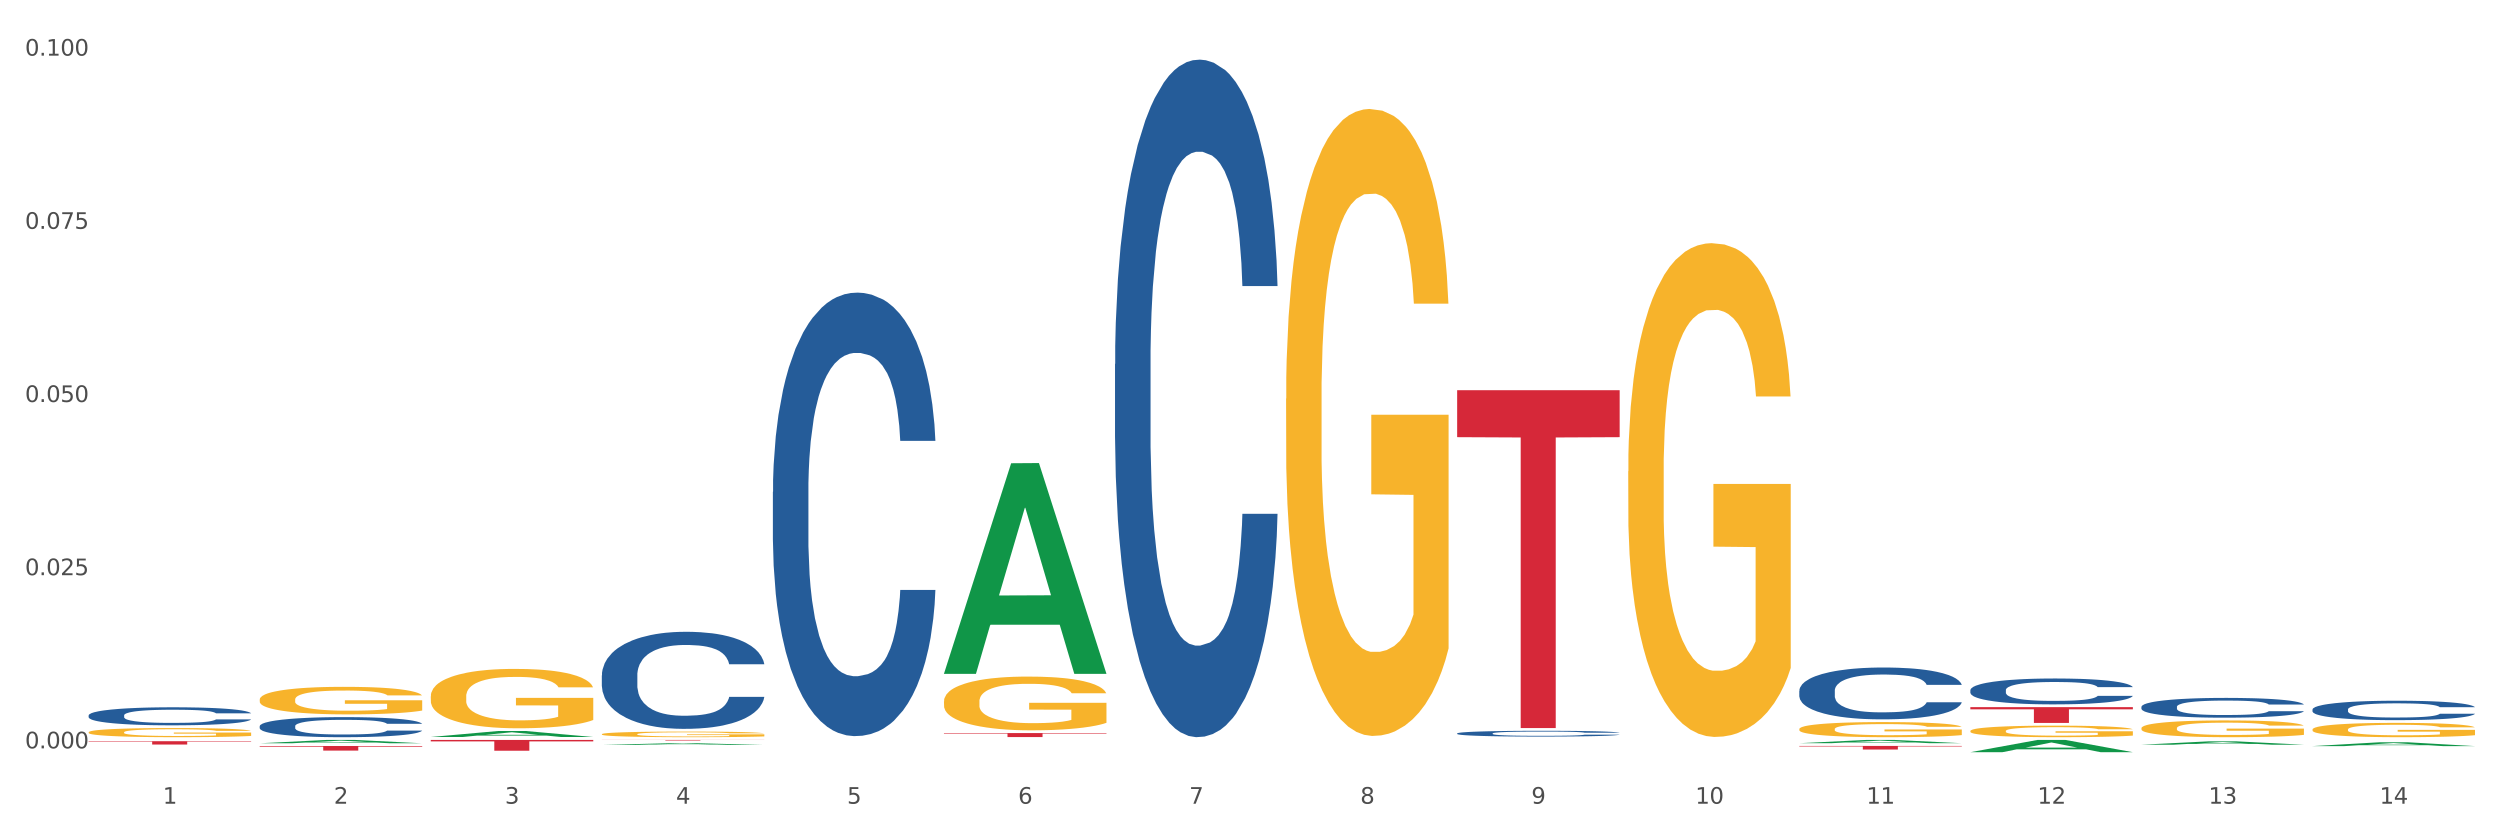 <?xml version="1.0" encoding="utf-8" standalone="no"?>
<!DOCTYPE svg PUBLIC "-//W3C//DTD SVG 1.1//EN"
  "http://www.w3.org/Graphics/SVG/1.1/DTD/svg11.dtd">
<svg xmlns:xlink="http://www.w3.org/1999/xlink" width="1080pt" height="360pt" viewBox="0 0 1080 360" xmlns="http://www.w3.org/2000/svg" version="1.1">
 <rect x="0" y="0" width="1080" height="360" fill="#333333" stroke="none"/>
 <defs>
  <style type="text/css">*{stroke-linejoin: round; stroke-linecap: butt}</style>
 </defs>
 <g id="figure_1">
  <g id="patch_1">
   <path d="M 0 360 
L 1080 360 
L 1080 0 
L 0 0 
z
" style="fill: #ffffff; stroke: #ffffff; stroke-linejoin: miter"/>
  </g>
  <g id="axes_1">
   <g id="matplotlib.axis_1">
    <g id="xtick_1">
     <g id="text_1">
      <!-- 1 -->
      <g style="fill: #4d4d4d" transform="translate(70.332 347.204) scale(0.096 -0.096)">
       <defs>
        <path id="DejaVuSans-31" d="M 794 531 
L 1825 531 
L 1825 4091 
L 703 3866 
L 703 4441 
L 1819 4666 
L 2450 4666 
L 2450 531 
L 3481 531 
L 3481 0 
L 794 0 
L 794 531 
z
" transform="scale(0.016)"/>
       </defs>
       <use xlink:href="#DejaVuSans-31"/>
      </g>
     </g>
    </g>
    <g id="xtick_2">
     <g id="text_2">
      <!-- 2 -->
      <g style="fill: #4d4d4d" transform="translate(144.233 347.204) scale(0.096 -0.096)">
       <defs>
        <path id="DejaVuSans-32" d="M 1228 531 
L 3431 531 
L 3431 0 
L 469 0 
L 469 531 
Q 828 903 1448 1529 
Q 2069 2156 2228 2338 
Q 2531 2678 2651 2914 
Q 2772 3150 2772 3378 
Q 2772 3750 2511 3984 
Q 2250 4219 1831 4219 
Q 1534 4219 1204 4116 
Q 875 4013 500 3803 
L 500 4441 
Q 881 4594 1212 4672 
Q 1544 4750 1819 4750 
Q 2544 4750 2975 4387 
Q 3406 4025 3406 3419 
Q 3406 3131 3298 2873 
Q 3191 2616 2906 2266 
Q 2828 2175 2409 1742 
Q 1991 1309 1228 531 
z
" transform="scale(0.016)"/>
       </defs>
       <use xlink:href="#DejaVuSans-32"/>
      </g>
     </g>
    </g>
    <g id="xtick_3">
     <g id="text_3">
      <!-- 3 -->
      <g style="fill: #4d4d4d" transform="translate(218.134 347.204) scale(0.096 -0.096)">
       <defs>
        <path id="DejaVuSans-33" d="M 2597 2516 
Q 3050 2419 3304 2112 
Q 3559 1806 3559 1356 
Q 3559 666 3084 287 
Q 2609 -91 1734 -91 
Q 1441 -91 1130 -33 
Q 819 25 488 141 
L 488 750 
Q 750 597 1062 519 
Q 1375 441 1716 441 
Q 2309 441 2620 675 
Q 2931 909 2931 1356 
Q 2931 1769 2642 2001 
Q 2353 2234 1838 2234 
L 1294 2234 
L 1294 2753 
L 1863 2753 
Q 2328 2753 2575 2939 
Q 2822 3125 2822 3475 
Q 2822 3834 2567 4026 
Q 2313 4219 1838 4219 
Q 1578 4219 1281 4162 
Q 984 4106 628 3988 
L 628 4550 
Q 988 4650 1302 4700 
Q 1616 4750 1894 4750 
Q 2613 4750 3031 4423 
Q 3450 4097 3450 3541 
Q 3450 3153 3228 2886 
Q 3006 2619 2597 2516 
z
" transform="scale(0.016)"/>
       </defs>
       <use xlink:href="#DejaVuSans-33"/>
      </g>
     </g>
    </g>
    <g id="xtick_4">
     <g id="text_4">
      <!-- 4 -->
      <g style="fill: #4d4d4d" transform="translate(292.034 347.204) scale(0.096 -0.096)">
       <defs>
        <path id="DejaVuSans-34" d="M 2419 4116 
L 825 1625 
L 2419 1625 
L 2419 4116 
z
M 2253 4666 
L 3047 4666 
L 3047 1625 
L 3713 1625 
L 3713 1100 
L 3047 1100 
L 3047 0 
L 2419 0 
L 2419 1100 
L 313 1100 
L 313 1709 
L 2253 4666 
z
" transform="scale(0.016)"/>
       </defs>
       <use xlink:href="#DejaVuSans-34"/>
      </g>
     </g>
    </g>
    <g id="xtick_5">
     <g id="text_5">
      <!-- 5 -->
      <g style="fill: #4d4d4d" transform="translate(365.935 347.204) scale(0.096 -0.096)">
       <defs>
        <path id="DejaVuSans-35" d="M 691 4666 
L 3169 4666 
L 3169 4134 
L 1269 4134 
L 1269 2991 
Q 1406 3038 1543 3061 
Q 1681 3084 1819 3084 
Q 2600 3084 3056 2656 
Q 3513 2228 3513 1497 
Q 3513 744 3044 326 
Q 2575 -91 1722 -91 
Q 1428 -91 1123 -41 
Q 819 9 494 109 
L 494 744 
Q 775 591 1075 516 
Q 1375 441 1709 441 
Q 2250 441 2565 725 
Q 2881 1009 2881 1497 
Q 2881 1984 2565 2268 
Q 2250 2553 1709 2553 
Q 1456 2553 1204 2497 
Q 953 2441 691 2322 
L 691 4666 
z
" transform="scale(0.016)"/>
       </defs>
       <use xlink:href="#DejaVuSans-35"/>
      </g>
     </g>
    </g>
    <g id="xtick_6">
     <g id="text_6">
      <!-- 6 -->
      <g style="fill: #4d4d4d" transform="translate(439.836 347.204) scale(0.096 -0.096)">
       <defs>
        <path id="DejaVuSans-36" d="M 2113 2584 
Q 1688 2584 1439 2293 
Q 1191 2003 1191 1497 
Q 1191 994 1439 701 
Q 1688 409 2113 409 
Q 2538 409 2786 701 
Q 3034 994 3034 1497 
Q 3034 2003 2786 2293 
Q 2538 2584 2113 2584 
z
M 3366 4563 
L 3366 3988 
Q 3128 4100 2886 4159 
Q 2644 4219 2406 4219 
Q 1781 4219 1451 3797 
Q 1122 3375 1075 2522 
Q 1259 2794 1537 2939 
Q 1816 3084 2150 3084 
Q 2853 3084 3261 2657 
Q 3669 2231 3669 1497 
Q 3669 778 3244 343 
Q 2819 -91 2113 -91 
Q 1303 -91 875 529 
Q 447 1150 447 2328 
Q 447 3434 972 4092 
Q 1497 4750 2381 4750 
Q 2619 4750 2861 4703 
Q 3103 4656 3366 4563 
z
" transform="scale(0.016)"/>
       </defs>
       <use xlink:href="#DejaVuSans-36"/>
      </g>
     </g>
    </g>
    <g id="xtick_7">
     <g id="text_7">
      <!-- 7 -->
      <g style="fill: #4d4d4d" transform="translate(513.737 347.204) scale(0.096 -0.096)">
       <defs>
        <path id="DejaVuSans-37" d="M 525 4666 
L 3525 4666 
L 3525 4397 
L 1831 0 
L 1172 0 
L 2766 4134 
L 525 4134 
L 525 4666 
z
" transform="scale(0.016)"/>
       </defs>
       <use xlink:href="#DejaVuSans-37"/>
      </g>
     </g>
    </g>
    <g id="xtick_8">
     <g id="text_8">
      <!-- 8 -->
      <g style="fill: #4d4d4d" transform="translate(587.638 347.204) scale(0.096 -0.096)">
       <defs>
        <path id="DejaVuSans-38" d="M 2034 2216 
Q 1584 2216 1326 1975 
Q 1069 1734 1069 1313 
Q 1069 891 1326 650 
Q 1584 409 2034 409 
Q 2484 409 2743 651 
Q 3003 894 3003 1313 
Q 3003 1734 2745 1975 
Q 2488 2216 2034 2216 
z
M 1403 2484 
Q 997 2584 770 2862 
Q 544 3141 544 3541 
Q 544 4100 942 4425 
Q 1341 4750 2034 4750 
Q 2731 4750 3128 4425 
Q 3525 4100 3525 3541 
Q 3525 3141 3298 2862 
Q 3072 2584 2669 2484 
Q 3125 2378 3379 2068 
Q 3634 1759 3634 1313 
Q 3634 634 3220 271 
Q 2806 -91 2034 -91 
Q 1263 -91 848 271 
Q 434 634 434 1313 
Q 434 1759 690 2068 
Q 947 2378 1403 2484 
z
M 1172 3481 
Q 1172 3119 1398 2916 
Q 1625 2713 2034 2713 
Q 2441 2713 2670 2916 
Q 2900 3119 2900 3481 
Q 2900 3844 2670 4047 
Q 2441 4250 2034 4250 
Q 1625 4250 1398 4047 
Q 1172 3844 1172 3481 
z
" transform="scale(0.016)"/>
       </defs>
       <use xlink:href="#DejaVuSans-38"/>
      </g>
     </g>
    </g>
    <g id="xtick_9">
     <g id="text_9">
      <!-- 9 -->
      <g style="fill: #4d4d4d" transform="translate(661.539 347.204) scale(0.096 -0.096)">
       <defs>
        <path id="DejaVuSans-39" d="M 703 97 
L 703 672 
Q 941 559 1184 500 
Q 1428 441 1663 441 
Q 2288 441 2617 861 
Q 2947 1281 2994 2138 
Q 2813 1869 2534 1725 
Q 2256 1581 1919 1581 
Q 1219 1581 811 2004 
Q 403 2428 403 3163 
Q 403 3881 828 4315 
Q 1253 4750 1959 4750 
Q 2769 4750 3195 4129 
Q 3622 3509 3622 2328 
Q 3622 1225 3098 567 
Q 2575 -91 1691 -91 
Q 1453 -91 1209 -44 
Q 966 3 703 97 
z
M 1959 2075 
Q 2384 2075 2632 2365 
Q 2881 2656 2881 3163 
Q 2881 3666 2632 3958 
Q 2384 4250 1959 4250 
Q 1534 4250 1286 3958 
Q 1038 3666 1038 3163 
Q 1038 2656 1286 2365 
Q 1534 2075 1959 2075 
z
" transform="scale(0.016)"/>
       </defs>
       <use xlink:href="#DejaVuSans-39"/>
      </g>
     </g>
    </g>
    <g id="xtick_10">
     <g id="text_10">
      <!-- 10 -->
      <g style="fill: #4d4d4d" transform="translate(732.386 347.204) scale(0.096 -0.096)">
       <defs>
        <path id="DejaVuSans-30" d="M 2034 4250 
Q 1547 4250 1301 3770 
Q 1056 3291 1056 2328 
Q 1056 1369 1301 889 
Q 1547 409 2034 409 
Q 2525 409 2770 889 
Q 3016 1369 3016 2328 
Q 3016 3291 2770 3770 
Q 2525 4250 2034 4250 
z
M 2034 4750 
Q 2819 4750 3233 4129 
Q 3647 3509 3647 2328 
Q 3647 1150 3233 529 
Q 2819 -91 2034 -91 
Q 1250 -91 836 529 
Q 422 1150 422 2328 
Q 422 3509 836 4129 
Q 1250 4750 2034 4750 
z
" transform="scale(0.016)"/>
       </defs>
       <use xlink:href="#DejaVuSans-31"/>
       <use xlink:href="#DejaVuSans-30" transform="translate(63.623 0)"/>
      </g>
     </g>
    </g>
    <g id="xtick_11">
     <g id="text_11">
      <!-- 11 -->
      <g style="fill: #4d4d4d" transform="translate(806.287 347.204) scale(0.096 -0.096)">
       <use xlink:href="#DejaVuSans-31"/>
       <use xlink:href="#DejaVuSans-31" transform="translate(63.623 0)"/>
      </g>
     </g>
    </g>
    <g id="xtick_12">
     <g id="text_12">
      <!-- 12 -->
      <g style="fill: #4d4d4d" transform="translate(880.187 347.204) scale(0.096 -0.096)">
       <use xlink:href="#DejaVuSans-31"/>
       <use xlink:href="#DejaVuSans-32" transform="translate(63.623 0)"/>
      </g>
     </g>
    </g>
    <g id="xtick_13">
     <g id="text_13">
      <!-- 13 -->
      <g style="fill: #4d4d4d" transform="translate(954.088 347.204) scale(0.096 -0.096)">
       <use xlink:href="#DejaVuSans-31"/>
       <use xlink:href="#DejaVuSans-33" transform="translate(63.623 0)"/>
      </g>
     </g>
    </g>
    <g id="xtick_14">
     <g id="text_14">
      <!-- 14 -->
      <g style="fill: #4d4d4d" transform="translate(1027.989 347.204) scale(0.096 -0.096)">
       <use xlink:href="#DejaVuSans-31"/>
       <use xlink:href="#DejaVuSans-34" transform="translate(63.623 0)"/>
      </g>
     </g>
    </g>
    <g id="xtick_15"/>
    <g id="xtick_16"/>
    <g id="xtick_17"/>
    <g id="xtick_18"/>
    <g id="xtick_19"/>
    <g id="xtick_20"/>
    <g id="xtick_21"/>
    <g id="xtick_22"/>
    <g id="xtick_23"/>
    <g id="xtick_24"/>
    <g id="xtick_25"/>
    <g id="xtick_26"/>
    <g id="xtick_27"/>
   </g>
   <g id="matplotlib.axis_2">
    <g id="ytick_1">
     <g id="text_15">
      <!-- 0.000 -->
      <g style="fill: #4d4d4d" transform="translate(10.8 323.294) scale(0.096 -0.096)">
       <defs>
        <path id="DejaVuSans-2e" d="M 684 794 
L 1344 794 
L 1344 0 
L 684 0 
L 684 794 
z
" transform="scale(0.016)"/>
       </defs>
       <use xlink:href="#DejaVuSans-30"/>
       <use xlink:href="#DejaVuSans-2e" transform="translate(63.623 0)"/>
       <use xlink:href="#DejaVuSans-30" transform="translate(95.41 0)"/>
       <use xlink:href="#DejaVuSans-30" transform="translate(159.033 0)"/>
       <use xlink:href="#DejaVuSans-30" transform="translate(222.656 0)"/>
      </g>
     </g>
    </g>
    <g id="ytick_2">
     <g id="text_16">
      <!-- 0.025 -->
      <g style="fill: #4d4d4d" transform="translate(10.8 248.48) scale(0.096 -0.096)">
       <use xlink:href="#DejaVuSans-30"/>
       <use xlink:href="#DejaVuSans-2e" transform="translate(63.623 0)"/>
       <use xlink:href="#DejaVuSans-30" transform="translate(95.41 0)"/>
       <use xlink:href="#DejaVuSans-32" transform="translate(159.033 0)"/>
       <use xlink:href="#DejaVuSans-35" transform="translate(222.656 0)"/>
      </g>
     </g>
    </g>
    <g id="ytick_3">
     <g id="text_17">
      <!-- 0.050 -->
      <g style="fill: #4d4d4d" transform="translate(10.8 173.667) scale(0.096 -0.096)">
       <use xlink:href="#DejaVuSans-30"/>
       <use xlink:href="#DejaVuSans-2e" transform="translate(63.623 0)"/>
       <use xlink:href="#DejaVuSans-30" transform="translate(95.41 0)"/>
       <use xlink:href="#DejaVuSans-35" transform="translate(159.033 0)"/>
       <use xlink:href="#DejaVuSans-30" transform="translate(222.656 0)"/>
      </g>
     </g>
    </g>
    <g id="ytick_4">
     <g id="text_18">
      <!-- 0.075 -->
      <g style="fill: #4d4d4d" transform="translate(10.8 98.853) scale(0.096 -0.096)">
       <use xlink:href="#DejaVuSans-30"/>
       <use xlink:href="#DejaVuSans-2e" transform="translate(63.623 0)"/>
       <use xlink:href="#DejaVuSans-30" transform="translate(95.41 0)"/>
       <use xlink:href="#DejaVuSans-37" transform="translate(159.033 0)"/>
       <use xlink:href="#DejaVuSans-35" transform="translate(222.656 0)"/>
      </g>
     </g>
    </g>
    <g id="ytick_5">
     <g id="text_19">
      <!-- 0.100 -->
      <g style="fill: #4d4d4d" transform="translate(10.8 24.039) scale(0.096 -0.096)">
       <use xlink:href="#DejaVuSans-30"/>
       <use xlink:href="#DejaVuSans-2e" transform="translate(63.623 0)"/>
       <use xlink:href="#DejaVuSans-31" transform="translate(95.41 0)"/>
       <use xlink:href="#DejaVuSans-30" transform="translate(159.033 0)"/>
       <use xlink:href="#DejaVuSans-30" transform="translate(222.656 0)"/>
      </g>
     </g>
    </g>
    <g id="ytick_6"/>
    <g id="ytick_7"/>
    <g id="ytick_8"/>
    <g id="ytick_9"/>
   </g>
   <g id="PolyCollection_1">
    <path d="M 407.787 290.934 
L 407.86 290.849 
L 436.811 200.123 
L 448.825 200.038 
L 477.993 291.105 
L 464.097 291.105 
L 457.8 269.899 
L 427.908 269.899 
L 427.691 270.241 
L 421.611 291.105 
L 407.787 291.105 
L 407.787 290.934 
L 431.672 257.244 
L 454.036 257.158 
L 442.963 219.448 
L 442.818 219.277 
L 442.673 219.534 
L 431.599 257.158 
L 431.672 257.244 
L 407.787 290.934 
z
" clip-path="url(#p6248bc615b)" style="fill: #109648"/>
    <path d="M 259.986 321.822 
L 260.058 321.822 
L 289.009 321.072 
L 301.023 321.071 
L 330.191 321.824 
L 316.295 321.824 
L 309.998 321.648 
L 280.106 321.648 
L 279.889 321.651 
L 273.81 321.824 
L 259.986 321.824 
L 259.986 321.822 
L 283.87 321.544 
L 306.235 321.543 
L 295.161 321.231 
L 295.016 321.23 
L 294.871 321.232 
L 283.798 321.543 
L 283.87 321.544 
L 259.986 321.822 
z
" clip-path="url(#p6248bc615b)" style="fill: #109648"/>
    <path d="M 186.085 318.379 
L 186.157 318.377 
L 215.108 315.799 
L 227.123 315.797 
L 256.291 318.384 
L 242.394 318.384 
L 236.097 317.782 
L 206.206 317.782 
L 205.988 317.791 
L 199.909 318.384 
L 186.085 318.384 
L 186.085 318.379 
L 209.969 317.422 
L 232.334 317.42 
L 221.26 316.348 
L 221.115 316.344 
L 220.97 316.351 
L 209.897 317.42 
L 209.969 317.422 
L 186.085 318.379 
z
" clip-path="url(#p6248bc615b)" style="fill: #109648"/>
    <path d="M 112.184 321.097 
L 112.256 321.096 
L 141.207 319.648 
L 153.222 319.647 
L 182.39 321.1 
L 168.493 321.1 
L 162.196 320.762 
L 132.305 320.762 
L 132.088 320.767 
L 126.008 321.1 
L 112.184 321.1 
L 112.184 321.097 
L 136.068 320.56 
L 158.433 320.558 
L 147.359 319.957 
L 147.214 319.954 
L 147.07 319.958 
L 135.996 320.558 
L 136.068 320.56 
L 112.184 321.097 
z
" clip-path="url(#p6248bc615b)" style="fill: #109648"/>
    <path d="M 925.093 321.716 
L 925.166 321.714 
L 954.117 320.261 
L 966.131 320.26 
L 995.299 321.718 
L 981.403 321.718 
L 975.106 321.379 
L 945.214 321.379 
L 944.997 321.384 
L 938.917 321.718 
L 925.093 321.718 
L 925.093 321.716 
L 948.978 321.176 
L 971.342 321.175 
L 960.269 320.571 
L 960.124 320.568 
L 959.979 320.572 
L 948.905 321.175 
L 948.978 321.176 
L 925.093 321.716 
z
" clip-path="url(#p6248bc615b)" style="fill: #109648"/>
    <path d="M 998.994 322.314 
L 999.067 322.312 
L 1028.017 320.655 
L 1040.032 320.653 
L 1069.2 322.317 
L 1055.304 322.317 
L 1049.007 321.93 
L 1019.115 321.93 
L 1018.898 321.936 
L 1012.818 322.317 
L 998.994 322.317 
L 998.994 322.314 
L 1022.879 321.698 
L 1045.243 321.697 
L 1034.169 321.008 
L 1034.025 321.005 
L 1033.88 321.01 
L 1022.806 321.697 
L 1022.879 321.698 
L 998.994 322.314 
z
" clip-path="url(#p6248bc615b)" style="fill: #109648"/>
    <path d="M 777.292 321.064 
L 777.364 321.063 
L 806.315 319.648 
L 818.329 319.647 
L 847.497 321.067 
L 833.601 321.067 
L 827.304 320.736 
L 797.412 320.736 
L 797.195 320.741 
L 791.116 321.067 
L 777.292 321.067 
L 777.292 321.064 
L 801.176 320.539 
L 823.541 320.537 
L 812.467 319.95 
L 812.322 319.947 
L 812.177 319.951 
L 801.104 320.537 
L 801.176 320.539 
L 777.292 321.064 
z
" clip-path="url(#p6248bc615b)" style="fill: #109648"/>
    <path d="M 851.192 324.94 
L 851.265 324.935 
L 880.216 319.652 
L 892.23 319.647 
L 921.398 324.95 
L 907.502 324.95 
L 901.205 323.715 
L 871.313 323.715 
L 871.096 323.735 
L 865.016 324.95 
L 851.192 324.95 
L 851.192 324.94 
L 875.077 322.978 
L 897.441 322.973 
L 886.368 320.777 
L 886.223 320.767 
L 886.078 320.782 
L 875.005 322.973 
L 875.077 322.978 
L 851.192 324.94 
z
" clip-path="url(#p6248bc615b)" style="fill: #109648"/>
    <path d="M 38.283 309.048 
L 38.366 309.041 
L 38.366 308.841 
L 38.615 308.571 
L 39.528 308.073 
L 40.69 307.696 
L 42.681 307.255 
L 43.76 307.07 
L 45.171 306.863 
L 48.075 306.529 
L 51.395 306.244 
L 53.718 306.088 
L 55.461 305.988 
L 59.361 305.81 
L 61.602 305.732 
L 63.926 305.668 
L 65.917 305.625 
L 69.237 305.575 
L 71.892 305.554 
L 74.963 305.547 
L 77.535 305.554 
L 80.938 305.583 
L 85.917 305.668 
L 87.825 305.718 
L 90.398 305.803 
L 93.053 305.917 
L 95.211 306.031 
L 97.701 306.194 
L 100.273 306.408 
L 102.763 306.678 
L 104.506 306.927 
L 105.916 307.191 
L 107.161 307.511 
L 108.074 307.859 
L 108.489 308.151 
L 93.302 308.151 
L 92.888 307.888 
L 92.058 307.603 
L 91.228 307.411 
L 90.315 307.255 
L 88.904 307.077 
L 87.659 306.963 
L 85.585 306.828 
L 83.676 306.742 
L 82.099 306.693 
L 80.191 306.65 
L 76.124 306.607 
L 73.22 306.607 
L 71.394 306.621 
L 69.154 306.657 
L 67.245 306.707 
L 65.004 306.792 
L 63.262 306.885 
L 61.519 307.006 
L 60.523 307.091 
L 59.029 307.247 
L 58.034 307.376 
L 56.706 307.596 
L 55.959 307.753 
L 54.631 308.158 
L 54.05 308.457 
L 53.801 308.663 
L 53.635 308.891 
L 53.635 310.001 
L 54.133 310.499 
L 54.548 310.713 
L 55.212 310.954 
L 56.457 311.268 
L 58.283 311.574 
L 60.191 311.794 
L 61.768 311.929 
L 63.262 312.029 
L 64.755 312.107 
L 66.581 312.178 
L 68.075 312.221 
L 70.315 312.264 
L 72.971 312.285 
L 75.046 312.285 
L 79.278 312.249 
L 81.187 312.214 
L 83.012 312.164 
L 85.004 312.086 
L 86.581 312 
L 87.493 311.936 
L 88.987 311.801 
L 90.149 311.659 
L 91.145 311.495 
L 91.809 311.353 
L 92.556 311.139 
L 93.136 310.898 
L 93.302 310.769 
L 108.489 310.769 
L 108.157 311.026 
L 107.576 311.275 
L 106.414 311.609 
L 105.501 311.801 
L 104.091 312.036 
L 102.597 312.235 
L 100.522 312.456 
L 98.614 312.619 
L 96.622 312.762 
L 94.464 312.89 
L 90.564 313.068 
L 89.153 313.118 
L 86.166 313.203 
L 83.842 313.253 
L 80.44 313.302 
L 76.954 313.331 
L 73.303 313.338 
L 70.066 313.324 
L 66.498 313.281 
L 64.257 313.238 
L 61.768 313.174 
L 58.863 313.075 
L 56.125 312.954 
L 53.552 312.812 
L 51.146 312.648 
L 48.905 312.463 
L 46.001 312.157 
L 43.843 311.858 
L 42.266 311.581 
L 41.187 311.346 
L 40.109 311.047 
L 39.528 310.841 
L 38.615 310.343 
L 38.283 309.88 
L 38.283 309.048 
z
" clip-path="url(#p6248bc615b)" style="fill: #255c99"/>
    <path d="M 925.093 314.571 
L 925.176 314.564 
L 925.176 314.326 
L 925.342 314.12 
L 926.171 313.624 
L 927.414 313.213 
L 928.326 312.995 
L 929.238 312.816 
L 930.315 312.637 
L 931.641 312.452 
L 934.045 312.18 
L 935.537 312.041 
L 937.361 311.895 
L 940.676 311.683 
L 943.08 311.564 
L 945.567 311.465 
L 949.628 311.346 
L 952.28 311.293 
L 955.099 311.253 
L 958.497 311.226 
L 961.067 311.22 
L 966.703 311.24 
L 971.51 311.299 
L 973.831 311.346 
L 976.815 311.425 
L 978.39 311.478 
L 980.96 311.584 
L 983.612 311.723 
L 985.436 311.842 
L 988.171 312.068 
L 990.243 312.293 
L 992.149 312.571 
L 993.144 312.763 
L 993.89 312.942 
L 994.553 313.147 
L 995.216 313.471 
L 980.296 313.471 
L 979.716 313.24 
L 978.805 313.021 
L 977.478 312.809 
L 976.318 312.677 
L 974.329 312.511 
L 972.505 312.405 
L 970.599 312.326 
L 968.278 312.26 
L 966.454 312.226 
L 963.885 312.2 
L 958.829 312.207 
L 955.43 312.26 
L 953.109 312.326 
L 951.617 312.385 
L 950.291 312.452 
L 948.799 312.544 
L 947.059 312.683 
L 945.815 312.809 
L 944.572 312.968 
L 943.577 313.127 
L 942.665 313.313 
L 941.92 313.511 
L 941.339 313.717 
L 940.842 313.968 
L 940.428 314.385 
L 940.428 315.293 
L 940.593 315.498 
L 941.008 315.769 
L 941.505 315.975 
L 942.334 316.22 
L 943.08 316.385 
L 944.489 316.624 
L 946.064 316.822 
L 947.307 316.948 
L 948.551 317.054 
L 950.706 317.2 
L 953.109 317.319 
L 955.182 317.392 
L 958 317.458 
L 959.906 317.485 
L 961.564 317.498 
L 965.625 317.498 
L 968.526 317.478 
L 971.759 317.432 
L 974.246 317.372 
L 976.318 317.299 
L 978.639 317.18 
L 980.131 317.067 
L 980.131 315.683 
L 961.895 315.677 
L 961.895 314.756 
L 995.299 314.756 
L 995.299 317.458 
L 993.89 317.597 
L 992.315 317.723 
L 990.657 317.836 
L 988.171 317.975 
L 985.187 318.107 
L 982.534 318.2 
L 979.716 318.279 
L 976.401 318.352 
L 972.091 318.418 
L 969.438 318.445 
L 966.123 318.465 
L 962.227 318.471 
L 958.829 318.458 
L 955.513 318.425 
L 952.032 318.365 
L 948.633 318.279 
L 946.064 318.193 
L 943.494 318.087 
L 940.759 317.948 
L 938.604 317.816 
L 936.946 317.697 
L 935.123 317.544 
L 933.133 317.346 
L 931.641 317.167 
L 930.315 316.981 
L 928.906 316.743 
L 927.912 316.538 
L 926.917 316.279 
L 926.337 316.087 
L 925.674 315.789 
L 925.176 315.372 
L 925.093 314.571 
z
" clip-path="url(#p6248bc615b)" style="fill: #f7b32b"/>
    <path d="M 998.994 315.141 
L 999.077 315.135 
L 999.077 314.932 
L 999.243 314.756 
L 1000.072 314.332 
L 1001.315 313.982 
L 1002.227 313.795 
L 1003.139 313.642 
L 1004.216 313.49 
L 1005.542 313.331 
L 1007.946 313.1 
L 1009.438 312.981 
L 1011.262 312.856 
L 1014.577 312.676 
L 1016.981 312.574 
L 1019.467 312.489 
L 1023.529 312.387 
L 1026.181 312.342 
L 1029 312.308 
L 1032.398 312.285 
L 1034.967 312.28 
L 1040.604 312.297 
L 1045.411 312.348 
L 1047.732 312.387 
L 1050.716 312.455 
L 1052.291 312.5 
L 1054.86 312.591 
L 1057.513 312.709 
L 1059.336 312.811 
L 1062.072 313.003 
L 1064.144 313.196 
L 1066.05 313.433 
L 1067.045 313.597 
L 1067.791 313.75 
L 1068.454 313.925 
L 1069.117 314.202 
L 1054.197 314.202 
L 1053.617 314.004 
L 1052.705 313.818 
L 1051.379 313.637 
L 1050.219 313.524 
L 1048.229 313.382 
L 1046.406 313.292 
L 1044.499 313.224 
L 1042.179 313.167 
L 1040.355 313.139 
L 1037.786 313.117 
L 1032.729 313.122 
L 1029.331 313.167 
L 1027.01 313.224 
L 1025.518 313.275 
L 1024.192 313.331 
L 1022.7 313.411 
L 1020.959 313.529 
L 1019.716 313.637 
L 1018.473 313.773 
L 1017.478 313.908 
L 1016.566 314.067 
L 1015.82 314.236 
L 1015.24 314.411 
L 1014.743 314.626 
L 1014.328 314.983 
L 1014.328 315.757 
L 1014.494 315.933 
L 1014.909 316.164 
L 1015.406 316.34 
L 1016.235 316.549 
L 1016.981 316.69 
L 1018.39 316.894 
L 1019.965 317.063 
L 1021.208 317.171 
L 1022.451 317.261 
L 1024.606 317.386 
L 1027.01 317.488 
L 1029.082 317.55 
L 1031.901 317.606 
L 1033.807 317.629 
L 1035.465 317.64 
L 1039.526 317.64 
L 1042.427 317.623 
L 1045.66 317.584 
L 1048.147 317.533 
L 1050.219 317.471 
L 1052.54 317.369 
L 1054.032 317.273 
L 1054.032 316.091 
L 1035.796 316.085 
L 1035.796 315.299 
L 1069.2 315.299 
L 1069.2 317.606 
L 1067.791 317.725 
L 1066.216 317.832 
L 1064.558 317.929 
L 1062.072 318.047 
L 1059.088 318.16 
L 1056.435 318.24 
L 1053.617 318.307 
L 1050.302 318.37 
L 1045.991 318.426 
L 1043.339 318.449 
L 1040.024 318.466 
L 1036.128 318.471 
L 1032.729 318.46 
L 1029.414 318.432 
L 1025.933 318.381 
L 1022.534 318.307 
L 1019.965 318.234 
L 1017.395 318.143 
L 1014.66 318.025 
L 1012.505 317.912 
L 1010.847 317.81 
L 1009.024 317.68 
L 1007.034 317.51 
L 1005.542 317.357 
L 1004.216 317.199 
L 1002.807 316.996 
L 1001.812 316.82 
L 1000.818 316.6 
L 1000.237 316.436 
L 999.574 316.181 
L 999.077 315.825 
L 998.994 315.141 
z
" clip-path="url(#p6248bc615b)" style="fill: #f7b32b"/>
    <path d="M 112.184 313.692 
L 112.267 313.684 
L 112.267 313.463 
L 112.516 313.161 
L 113.429 312.607 
L 114.59 312.186 
L 116.582 311.695 
L 117.661 311.489 
L 119.072 311.259 
L 121.976 310.887 
L 125.296 310.57 
L 127.619 310.395 
L 129.362 310.284 
L 133.262 310.086 
L 135.503 309.999 
L 137.826 309.928 
L 139.818 309.88 
L 143.137 309.825 
L 145.793 309.801 
L 148.863 309.793 
L 151.436 309.801 
L 154.838 309.833 
L 159.818 309.928 
L 161.726 309.983 
L 164.299 310.078 
L 166.954 310.205 
L 169.112 310.332 
L 171.602 310.514 
L 174.174 310.752 
L 176.664 311.053 
L 178.406 311.331 
L 179.817 311.624 
L 181.062 311.98 
L 181.975 312.369 
L 182.39 312.694 
L 167.203 312.694 
L 166.788 312.4 
L 165.959 312.083 
L 165.129 311.869 
L 164.216 311.695 
L 162.805 311.497 
L 161.56 311.37 
L 159.486 311.22 
L 157.577 311.124 
L 156 311.069 
L 154.092 311.021 
L 150.025 310.974 
L 147.121 310.974 
L 145.295 310.99 
L 143.055 311.029 
L 141.146 311.085 
L 138.905 311.18 
L 137.163 311.283 
L 135.42 311.418 
L 134.424 311.513 
L 132.93 311.687 
L 131.934 311.83 
L 130.607 312.076 
L 129.86 312.25 
L 128.532 312.702 
L 127.951 313.035 
L 127.702 313.264 
L 127.536 313.518 
L 127.536 314.754 
L 128.034 315.309 
L 128.449 315.547 
L 129.113 315.816 
L 130.358 316.165 
L 132.183 316.506 
L 134.092 316.752 
L 135.669 316.902 
L 137.163 317.013 
L 138.656 317.1 
L 140.482 317.18 
L 141.976 317.227 
L 144.216 317.275 
L 146.872 317.298 
L 148.946 317.298 
L 153.179 317.259 
L 155.087 317.219 
L 156.913 317.164 
L 158.905 317.077 
L 160.481 316.981 
L 161.394 316.91 
L 162.888 316.76 
L 164.05 316.601 
L 165.046 316.419 
L 165.71 316.26 
L 166.456 316.022 
L 167.037 315.753 
L 167.203 315.61 
L 182.39 315.61 
L 182.058 315.896 
L 181.477 316.173 
L 180.315 316.546 
L 179.402 316.76 
L 177.991 317.021 
L 176.498 317.243 
L 174.423 317.489 
L 172.514 317.671 
L 170.523 317.829 
L 168.365 317.972 
L 164.465 318.17 
L 163.054 318.226 
L 160.067 318.321 
L 157.743 318.376 
L 154.341 318.432 
L 150.855 318.463 
L 147.204 318.471 
L 143.967 318.456 
L 140.399 318.408 
L 138.158 318.36 
L 135.669 318.289 
L 132.764 318.178 
L 130.026 318.043 
L 127.453 317.885 
L 125.047 317.703 
L 122.806 317.497 
L 119.902 317.156 
L 117.744 316.823 
L 116.167 316.514 
L 115.088 316.252 
L 114.01 315.919 
L 113.429 315.69 
L 112.516 315.135 
L 112.184 314.62 
L 112.184 313.692 
z
" clip-path="url(#p6248bc615b)" style="fill: #255c99"/>
    <path d="M 629.49 316.826 
L 629.573 316.824 
L 629.573 316.759 
L 629.822 316.672 
L 630.735 316.512 
L 631.896 316.39 
L 633.888 316.248 
L 634.967 316.188 
L 636.378 316.122 
L 639.282 316.014 
L 642.602 315.923 
L 644.925 315.872 
L 646.668 315.84 
L 650.568 315.783 
L 652.809 315.757 
L 655.132 315.737 
L 657.124 315.723 
L 660.444 315.707 
L 663.099 315.7 
L 666.17 315.698 
L 668.742 315.7 
L 672.144 315.709 
L 677.124 315.737 
L 679.032 315.753 
L 681.605 315.78 
L 684.26 315.817 
L 686.418 315.854 
L 688.908 315.906 
L 691.48 315.975 
L 693.97 316.062 
L 695.712 316.143 
L 697.123 316.227 
L 698.368 316.331 
L 699.281 316.443 
L 699.696 316.537 
L 684.509 316.537 
L 684.094 316.452 
L 683.265 316.36 
L 682.435 316.299 
L 681.522 316.248 
L 680.111 316.191 
L 678.866 316.154 
L 676.792 316.111 
L 674.883 316.083 
L 673.306 316.067 
L 671.398 316.053 
L 667.331 316.039 
L 664.427 316.039 
L 662.601 316.044 
L 660.361 316.056 
L 658.452 316.072 
L 656.211 316.099 
L 654.469 316.129 
L 652.726 316.168 
L 651.73 316.195 
L 650.236 316.246 
L 649.24 316.287 
L 647.913 316.358 
L 647.166 316.409 
L 645.838 316.539 
L 645.257 316.636 
L 645.008 316.702 
L 644.842 316.775 
L 644.842 317.133 
L 645.34 317.294 
L 645.755 317.362 
L 646.419 317.44 
L 647.664 317.541 
L 649.489 317.64 
L 651.398 317.711 
L 652.975 317.754 
L 654.469 317.786 
L 655.962 317.812 
L 657.788 317.835 
L 659.282 317.848 
L 661.522 317.862 
L 664.178 317.869 
L 666.253 317.869 
L 670.485 317.857 
L 672.393 317.846 
L 674.219 317.83 
L 676.211 317.805 
L 677.788 317.777 
L 678.7 317.757 
L 680.194 317.713 
L 681.356 317.667 
L 682.352 317.614 
L 683.016 317.569 
L 683.762 317.5 
L 684.343 317.422 
L 684.509 317.381 
L 699.696 317.381 
L 699.364 317.463 
L 698.783 317.543 
L 697.621 317.651 
L 696.708 317.713 
L 695.297 317.789 
L 693.804 317.853 
L 691.729 317.924 
L 689.82 317.977 
L 687.829 318.023 
L 685.671 318.064 
L 681.771 318.121 
L 680.36 318.137 
L 677.373 318.165 
L 675.049 318.181 
L 671.647 318.197 
L 668.161 318.206 
L 664.51 318.208 
L 661.273 318.204 
L 657.705 318.19 
L 655.464 318.176 
L 652.975 318.156 
L 650.07 318.123 
L 647.332 318.084 
L 644.759 318.039 
L 642.353 317.986 
L 640.112 317.926 
L 637.208 317.828 
L 635.05 317.731 
L 633.473 317.642 
L 632.394 317.566 
L 631.316 317.47 
L 630.735 317.404 
L 629.822 317.243 
L 629.49 317.094 
L 629.49 316.826 
z
" clip-path="url(#p6248bc615b)" style="fill: #255c99"/>
    <path d="M 481.688 157.276 
L 481.771 157.009 
L 481.771 149.524 
L 482.02 139.366 
L 482.933 120.654 
L 484.095 106.487 
L 486.086 89.914 
L 487.165 82.964 
L 488.576 75.212 
L 491.48 62.648 
L 494.8 51.956 
L 497.123 46.075 
L 498.866 42.333 
L 502.767 35.65 
L 505.007 32.71 
L 507.331 30.304 
L 509.322 28.7 
L 512.642 26.829 
L 515.297 26.027 
L 518.368 25.759 
L 520.94 26.027 
L 524.343 27.096 
L 529.322 30.304 
L 531.231 32.175 
L 533.803 35.383 
L 536.459 39.66 
L 538.616 43.937 
L 541.106 50.085 
L 543.678 58.104 
L 546.168 68.262 
L 547.911 77.618 
L 549.321 87.508 
L 550.566 99.537 
L 551.479 112.635 
L 551.894 123.595 
L 536.708 123.595 
L 536.293 113.704 
L 535.463 103.012 
L 534.633 95.795 
L 533.72 89.914 
L 532.309 83.231 
L 531.065 78.954 
L 528.99 73.875 
L 527.081 70.668 
L 525.505 68.796 
L 523.596 67.192 
L 519.53 65.589 
L 516.625 65.589 
L 514.799 66.123 
L 512.559 67.46 
L 510.65 69.331 
L 508.41 72.539 
L 506.667 76.014 
L 504.924 80.558 
L 503.928 83.766 
L 502.435 89.646 
L 501.439 94.458 
L 500.111 102.745 
L 499.364 108.625 
L 498.036 123.862 
L 497.455 135.089 
L 497.206 142.841 
L 497.04 151.395 
L 497.04 193.095 
L 497.538 211.807 
L 497.953 219.826 
L 498.617 228.915 
L 499.862 240.676 
L 501.688 252.171 
L 503.596 260.457 
L 505.173 265.536 
L 506.667 269.279 
L 508.161 272.219 
L 509.986 274.892 
L 511.48 276.496 
L 513.721 278.1 
L 516.376 278.902 
L 518.451 278.902 
L 522.683 277.565 
L 524.592 276.229 
L 526.417 274.357 
L 528.409 271.417 
L 529.986 268.209 
L 530.899 265.804 
L 532.392 260.725 
L 533.554 255.378 
L 534.55 249.23 
L 535.214 243.884 
L 535.961 235.865 
L 536.542 226.776 
L 536.708 221.965 
L 551.894 221.965 
L 551.562 231.588 
L 550.981 240.944 
L 549.819 253.507 
L 548.906 260.725 
L 547.496 269.546 
L 546.002 277.031 
L 543.927 285.317 
L 542.019 291.465 
L 540.027 296.811 
L 537.869 301.623 
L 533.969 308.306 
L 532.558 310.177 
L 529.571 313.385 
L 527.247 315.256 
L 523.845 317.127 
L 520.359 318.196 
L 516.708 318.463 
L 513.472 317.929 
L 509.903 316.325 
L 507.663 314.721 
L 505.173 312.315 
L 502.269 308.573 
L 499.53 304.029 
L 496.958 298.683 
L 494.551 292.534 
L 492.31 285.584 
L 489.406 274.09 
L 487.248 262.863 
L 485.671 252.438 
L 484.593 243.617 
L 483.514 232.39 
L 482.933 224.638 
L 482.02 205.926 
L 481.688 188.551 
L 481.688 157.276 
z
" clip-path="url(#p6248bc615b)" style="fill: #255c99"/>
    <path d="M 333.886 212.498 
L 333.969 212.323 
L 333.969 207.424 
L 334.218 200.775 
L 335.131 188.527 
L 336.293 179.253 
L 338.285 168.405 
L 339.363 163.856 
L 340.774 158.781 
L 343.679 150.558 
L 346.998 143.559 
L 349.322 139.709 
L 351.064 137.26 
L 354.965 132.885 
L 357.205 130.961 
L 359.529 129.386 
L 361.521 128.336 
L 364.84 127.111 
L 367.496 126.586 
L 370.566 126.411 
L 373.139 126.586 
L 376.541 127.286 
L 381.52 129.386 
L 383.429 130.611 
L 386.001 132.71 
L 388.657 135.51 
L 390.815 138.31 
L 393.304 142.334 
L 395.877 147.583 
L 398.366 154.232 
L 400.109 160.356 
L 401.52 166.83 
L 402.764 174.704 
L 403.677 183.278 
L 404.092 190.452 
L 388.906 190.452 
L 388.491 183.978 
L 387.661 176.979 
L 386.831 172.254 
L 385.918 168.405 
L 384.508 164.031 
L 383.263 161.231 
L 381.188 157.907 
L 379.28 155.807 
L 377.703 154.582 
L 375.794 153.532 
L 371.728 152.482 
L 368.823 152.482 
L 366.998 152.832 
L 364.757 153.707 
L 362.848 154.932 
L 360.608 157.032 
L 358.865 159.306 
L 357.122 162.281 
L 356.127 164.381 
L 354.633 168.23 
L 353.637 171.379 
L 352.309 176.804 
L 351.562 180.653 
L 350.235 190.627 
L 349.654 197.975 
L 349.405 203.05 
L 349.239 208.649 
L 349.239 235.945 
L 349.737 248.193 
L 350.152 253.442 
L 350.816 259.391 
L 352.06 267.09 
L 353.886 274.614 
L 355.795 280.038 
L 357.371 283.362 
L 358.865 285.812 
L 360.359 287.737 
L 362.185 289.486 
L 363.678 290.536 
L 365.919 291.586 
L 368.574 292.111 
L 370.649 292.111 
L 374.881 291.236 
L 376.79 290.361 
L 378.616 289.136 
L 380.607 287.212 
L 382.184 285.112 
L 383.097 283.537 
L 384.591 280.213 
L 385.752 276.713 
L 386.748 272.689 
L 387.412 269.189 
L 388.159 263.94 
L 388.74 257.991 
L 388.906 254.842 
L 404.092 254.842 
L 403.76 261.141 
L 403.179 267.265 
L 402.018 275.488 
L 401.105 280.213 
L 399.694 285.987 
L 398.2 290.886 
L 396.126 296.31 
L 394.217 300.335 
L 392.225 303.834 
L 390.068 306.984 
L 386.167 311.358 
L 384.757 312.583 
L 381.769 314.682 
L 379.446 315.907 
L 376.043 317.132 
L 372.558 317.832 
L 368.906 318.007 
L 365.67 317.657 
L 362.102 316.607 
L 359.861 315.557 
L 357.371 313.983 
L 354.467 311.533 
L 351.728 308.558 
L 349.156 305.059 
L 346.749 301.035 
L 344.509 296.485 
L 341.604 288.961 
L 339.446 281.613 
L 337.87 274.789 
L 336.791 269.014 
L 335.712 261.666 
L 335.131 256.591 
L 334.218 244.343 
L 333.886 232.97 
L 333.886 212.498 
z
" clip-path="url(#p6248bc615b)" style="fill: #255c99"/>
    <path d="M 259.986 291.775 
L 260.069 291.737 
L 260.069 290.664 
L 260.318 289.209 
L 261.23 286.528 
L 262.392 284.498 
L 264.384 282.124 
L 265.463 281.128 
L 266.873 280.017 
L 269.778 278.217 
L 273.097 276.685 
L 275.421 275.843 
L 277.164 275.307 
L 281.064 274.349 
L 283.305 273.928 
L 285.628 273.583 
L 287.62 273.353 
L 290.939 273.085 
L 293.595 272.97 
L 296.665 272.932 
L 299.238 272.97 
L 302.64 273.124 
L 307.619 273.583 
L 309.528 273.851 
L 312.101 274.311 
L 314.756 274.924 
L 316.914 275.536 
L 319.403 276.417 
L 321.976 277.566 
L 324.465 279.022 
L 326.208 280.362 
L 327.619 281.779 
L 328.864 283.503 
L 329.776 285.379 
L 330.191 286.95 
L 315.005 286.95 
L 314.59 285.532 
L 313.76 284 
L 312.93 282.966 
L 312.018 282.124 
L 310.607 281.166 
L 309.362 280.554 
L 307.287 279.826 
L 305.379 279.366 
L 303.802 279.098 
L 301.893 278.868 
L 297.827 278.639 
L 294.923 278.639 
L 293.097 278.715 
L 290.856 278.907 
L 288.948 279.175 
L 286.707 279.634 
L 284.964 280.132 
L 283.222 280.783 
L 282.226 281.243 
L 280.732 282.086 
L 279.736 282.775 
L 278.408 283.962 
L 277.662 284.805 
L 276.334 286.988 
L 275.753 288.596 
L 275.504 289.707 
L 275.338 290.933 
L 275.338 296.907 
L 275.836 299.588 
L 276.251 300.737 
L 276.915 302.039 
L 278.159 303.724 
L 279.985 305.371 
L 281.894 306.559 
L 283.471 307.286 
L 284.964 307.822 
L 286.458 308.244 
L 288.284 308.627 
L 289.777 308.856 
L 292.018 309.086 
L 294.674 309.201 
L 296.748 309.201 
L 300.98 309.01 
L 302.889 308.818 
L 304.715 308.55 
L 306.706 308.129 
L 308.283 307.669 
L 309.196 307.325 
L 310.69 306.597 
L 311.852 305.831 
L 312.847 304.95 
L 313.511 304.184 
L 314.258 303.035 
L 314.839 301.733 
L 315.005 301.043 
L 330.191 301.043 
L 329.859 302.422 
L 329.279 303.763 
L 328.117 305.563 
L 327.204 306.597 
L 325.793 307.861 
L 324.299 308.933 
L 322.225 310.12 
L 320.316 311.001 
L 318.324 311.767 
L 316.167 312.457 
L 312.267 313.414 
L 310.856 313.682 
L 307.868 314.142 
L 305.545 314.41 
L 302.142 314.678 
L 298.657 314.831 
L 295.006 314.869 
L 291.769 314.793 
L 288.201 314.563 
L 285.96 314.333 
L 283.471 313.989 
L 280.566 313.452 
L 277.827 312.801 
L 275.255 312.035 
L 272.848 311.154 
L 270.608 310.159 
L 267.703 308.512 
L 265.546 306.903 
L 263.969 305.41 
L 262.89 304.146 
L 261.811 302.537 
L 261.23 301.426 
L 260.318 298.746 
L 259.986 296.256 
L 259.986 291.775 
z
" clip-path="url(#p6248bc615b)" style="fill: #255c99"/>
    <path d="M 777.292 298.429 
L 777.375 298.409 
L 777.375 297.836 
L 777.624 297.058 
L 778.536 295.626 
L 779.698 294.542 
L 781.69 293.274 
L 782.769 292.742 
L 784.179 292.149 
L 787.084 291.188 
L 790.403 290.369 
L 792.727 289.919 
L 794.47 289.633 
L 798.37 289.121 
L 800.611 288.896 
L 802.934 288.712 
L 804.926 288.59 
L 808.245 288.446 
L 810.901 288.385 
L 813.971 288.365 
L 816.544 288.385 
L 819.946 288.467 
L 824.925 288.712 
L 826.834 288.856 
L 829.407 289.101 
L 832.062 289.428 
L 834.22 289.756 
L 836.709 290.226 
L 839.282 290.84 
L 841.771 291.617 
L 843.514 292.333 
L 844.925 293.09 
L 846.17 294.01 
L 847.082 295.013 
L 847.497 295.851 
L 832.311 295.851 
L 831.896 295.095 
L 831.066 294.276 
L 830.236 293.724 
L 829.324 293.274 
L 827.913 292.763 
L 826.668 292.435 
L 824.593 292.047 
L 822.685 291.801 
L 821.108 291.658 
L 819.199 291.535 
L 815.133 291.413 
L 812.229 291.413 
L 810.403 291.453 
L 808.162 291.556 
L 806.254 291.699 
L 804.013 291.944 
L 802.27 292.21 
L 800.528 292.558 
L 799.532 292.804 
L 798.038 293.254 
L 797.042 293.622 
L 795.714 294.256 
L 794.968 294.706 
L 793.64 295.872 
L 793.059 296.731 
L 792.81 297.324 
L 792.644 297.979 
L 792.644 301.17 
L 793.142 302.602 
L 793.557 303.216 
L 794.221 303.911 
L 795.465 304.811 
L 797.291 305.691 
L 799.2 306.325 
L 800.777 306.714 
L 802.27 307 
L 803.764 307.225 
L 805.59 307.43 
L 807.083 307.552 
L 809.324 307.675 
L 811.98 307.736 
L 814.054 307.736 
L 818.286 307.634 
L 820.195 307.532 
L 822.021 307.389 
L 824.012 307.164 
L 825.589 306.918 
L 826.502 306.734 
L 827.996 306.345 
L 829.158 305.936 
L 830.153 305.466 
L 830.817 305.057 
L 831.564 304.443 
L 832.145 303.748 
L 832.311 303.379 
L 847.497 303.379 
L 847.165 304.116 
L 846.585 304.832 
L 845.423 305.793 
L 844.51 306.345 
L 843.099 307.021 
L 841.605 307.593 
L 839.531 308.227 
L 837.622 308.698 
L 835.63 309.107 
L 833.473 309.475 
L 829.573 309.987 
L 828.162 310.13 
L 825.174 310.375 
L 822.851 310.519 
L 819.448 310.662 
L 815.963 310.744 
L 812.312 310.764 
L 809.075 310.723 
L 805.507 310.6 
L 803.266 310.478 
L 800.777 310.293 
L 797.872 310.007 
L 795.134 309.659 
L 792.561 309.25 
L 790.154 308.78 
L 787.914 308.248 
L 785.009 307.368 
L 782.852 306.509 
L 781.275 305.711 
L 780.196 305.036 
L 779.117 304.177 
L 778.536 303.584 
L 777.624 302.152 
L 777.292 300.822 
L 777.292 298.429 
z
" clip-path="url(#p6248bc615b)" style="fill: #255c99"/>
    <path d="M 851.192 298.134 
L 851.275 298.123 
L 851.275 297.837 
L 851.524 297.449 
L 852.437 296.734 
L 853.599 296.193 
L 855.591 295.56 
L 856.67 295.294 
L 858.08 294.998 
L 860.985 294.518 
L 864.304 294.109 
L 866.628 293.884 
L 868.37 293.741 
L 872.271 293.486 
L 874.511 293.374 
L 876.835 293.282 
L 878.827 293.22 
L 882.146 293.149 
L 884.802 293.118 
L 887.872 293.108 
L 890.445 293.118 
L 893.847 293.159 
L 898.826 293.282 
L 900.735 293.353 
L 903.307 293.476 
L 905.963 293.639 
L 908.121 293.803 
L 910.61 294.038 
L 913.183 294.344 
L 915.672 294.732 
L 917.415 295.09 
L 918.826 295.468 
L 920.071 295.927 
L 920.983 296.428 
L 921.398 296.847 
L 906.212 296.847 
L 905.797 296.469 
L 904.967 296.06 
L 904.137 295.784 
L 903.224 295.56 
L 901.814 295.304 
L 900.569 295.141 
L 898.494 294.947 
L 896.586 294.824 
L 895.009 294.753 
L 893.1 294.691 
L 889.034 294.63 
L 886.129 294.63 
L 884.304 294.65 
L 882.063 294.702 
L 880.154 294.773 
L 877.914 294.896 
L 876.171 295.028 
L 874.428 295.202 
L 873.433 295.325 
L 871.939 295.549 
L 870.943 295.733 
L 869.615 296.05 
L 868.868 296.275 
L 867.541 296.857 
L 866.96 297.286 
L 866.711 297.582 
L 866.545 297.909 
L 866.545 299.502 
L 867.043 300.217 
L 867.458 300.524 
L 868.122 300.871 
L 869.366 301.32 
L 871.192 301.76 
L 873.101 302.076 
L 874.677 302.27 
L 876.171 302.413 
L 877.665 302.526 
L 879.491 302.628 
L 880.984 302.689 
L 883.225 302.75 
L 885.88 302.781 
L 887.955 302.781 
L 892.187 302.73 
L 894.096 302.679 
L 895.922 302.607 
L 897.913 302.495 
L 899.49 302.372 
L 900.403 302.28 
L 901.897 302.086 
L 903.058 301.882 
L 904.054 301.647 
L 904.718 301.443 
L 905.465 301.136 
L 906.046 300.789 
L 906.212 300.605 
L 921.398 300.605 
L 921.066 300.973 
L 920.485 301.331 
L 919.324 301.811 
L 918.411 302.086 
L 917 302.423 
L 915.506 302.709 
L 913.432 303.026 
L 911.523 303.261 
L 909.531 303.465 
L 907.374 303.649 
L 903.473 303.905 
L 902.063 303.976 
L 899.075 304.099 
L 896.752 304.17 
L 893.349 304.242 
L 889.864 304.282 
L 886.212 304.293 
L 882.976 304.272 
L 879.408 304.211 
L 877.167 304.15 
L 874.677 304.058 
L 871.773 303.915 
L 869.034 303.741 
L 866.462 303.537 
L 864.055 303.302 
L 861.815 303.036 
L 858.91 302.597 
L 856.752 302.168 
L 855.176 301.77 
L 854.097 301.433 
L 853.018 301.004 
L 852.437 300.707 
L 851.524 299.992 
L 851.192 299.329 
L 851.192 298.134 
z
" clip-path="url(#p6248bc615b)" style="fill: #255c99"/>
    <path d="M 925.093 305.334 
L 925.176 305.326 
L 925.176 305.107 
L 925.425 304.811 
L 926.338 304.264 
L 927.5 303.85 
L 929.492 303.365 
L 930.57 303.162 
L 931.981 302.936 
L 934.886 302.569 
L 938.205 302.256 
L 940.529 302.084 
L 942.271 301.975 
L 946.172 301.78 
L 948.412 301.694 
L 950.736 301.623 
L 952.728 301.577 
L 956.047 301.522 
L 958.702 301.499 
L 961.773 301.491 
L 964.346 301.499 
L 967.748 301.53 
L 972.727 301.623 
L 974.636 301.678 
L 977.208 301.772 
L 979.864 301.897 
L 982.021 302.022 
L 984.511 302.202 
L 987.084 302.436 
L 989.573 302.733 
L 991.316 303.006 
L 992.727 303.295 
L 993.971 303.647 
L 994.884 304.029 
L 995.299 304.35 
L 980.113 304.35 
L 979.698 304.061 
L 978.868 303.748 
L 978.038 303.537 
L 977.125 303.365 
L 975.715 303.17 
L 974.47 303.045 
L 972.395 302.897 
L 970.486 302.803 
L 968.91 302.748 
L 967.001 302.701 
L 962.935 302.655 
L 960.03 302.655 
L 958.205 302.67 
L 955.964 302.709 
L 954.055 302.764 
L 951.815 302.858 
L 950.072 302.959 
L 948.329 303.092 
L 947.333 303.186 
L 945.84 303.358 
L 944.844 303.498 
L 943.516 303.74 
L 942.769 303.912 
L 941.441 304.358 
L 940.861 304.686 
L 940.612 304.912 
L 940.446 305.162 
L 940.446 306.381 
L 940.944 306.928 
L 941.359 307.162 
L 942.022 307.427 
L 943.267 307.771 
L 945.093 308.107 
L 947.002 308.349 
L 948.578 308.498 
L 950.072 308.607 
L 951.566 308.693 
L 953.391 308.771 
L 954.885 308.818 
L 957.126 308.865 
L 959.781 308.888 
L 961.856 308.888 
L 966.088 308.849 
L 967.997 308.81 
L 969.823 308.755 
L 971.814 308.669 
L 973.391 308.576 
L 974.304 308.505 
L 975.798 308.357 
L 976.959 308.201 
L 977.955 308.021 
L 978.619 307.865 
L 979.366 307.631 
L 979.947 307.365 
L 980.113 307.224 
L 995.299 307.224 
L 994.967 307.506 
L 994.386 307.779 
L 993.225 308.146 
L 992.312 308.357 
L 990.901 308.615 
L 989.407 308.834 
L 987.333 309.076 
L 985.424 309.255 
L 983.432 309.412 
L 981.275 309.552 
L 977.374 309.747 
L 975.963 309.802 
L 972.976 309.896 
L 970.652 309.951 
L 967.25 310.005 
L 963.765 310.036 
L 960.113 310.044 
L 956.877 310.029 
L 953.308 309.982 
L 951.068 309.935 
L 948.578 309.865 
L 945.674 309.755 
L 942.935 309.622 
L 940.363 309.466 
L 937.956 309.287 
L 935.715 309.083 
L 932.811 308.748 
L 930.653 308.42 
L 929.077 308.115 
L 927.998 307.857 
L 926.919 307.529 
L 926.338 307.302 
L 925.425 306.756 
L 925.093 306.248 
L 925.093 305.334 
z
" clip-path="url(#p6248bc615b)" style="fill: #255c99"/>
    <path d="M 998.994 306.481 
L 999.077 306.474 
L 999.077 306.259 
L 999.326 305.968 
L 1000.239 305.431 
L 1001.401 305.025 
L 1003.392 304.549 
L 1004.471 304.35 
L 1005.882 304.128 
L 1008.786 303.767 
L 1012.106 303.461 
L 1014.43 303.292 
L 1016.172 303.185 
L 1020.073 302.993 
L 1022.313 302.909 
L 1024.637 302.84 
L 1026.628 302.794 
L 1029.948 302.74 
L 1032.603 302.717 
L 1035.674 302.709 
L 1038.246 302.717 
L 1041.649 302.748 
L 1046.628 302.84 
L 1048.537 302.893 
L 1051.109 302.985 
L 1053.765 303.108 
L 1055.922 303.231 
L 1058.412 303.407 
L 1060.984 303.637 
L 1063.474 303.928 
L 1065.217 304.197 
L 1066.627 304.48 
L 1067.872 304.825 
L 1068.785 305.201 
L 1069.2 305.515 
L 1054.014 305.515 
L 1053.599 305.232 
L 1052.769 304.925 
L 1051.939 304.718 
L 1051.026 304.549 
L 1049.615 304.358 
L 1048.371 304.235 
L 1046.296 304.089 
L 1044.387 303.997 
L 1042.811 303.944 
L 1040.902 303.898 
L 1036.836 303.852 
L 1033.931 303.852 
L 1032.105 303.867 
L 1029.865 303.905 
L 1027.956 303.959 
L 1025.716 304.051 
L 1023.973 304.151 
L 1022.23 304.281 
L 1021.234 304.373 
L 1019.741 304.542 
L 1018.745 304.68 
L 1017.417 304.917 
L 1016.67 305.086 
L 1015.342 305.523 
L 1014.761 305.845 
L 1014.512 306.067 
L 1014.347 306.313 
L 1014.347 307.509 
L 1014.844 308.045 
L 1015.259 308.275 
L 1015.923 308.536 
L 1017.168 308.873 
L 1018.994 309.203 
L 1020.902 309.441 
L 1022.479 309.586 
L 1023.973 309.694 
L 1025.467 309.778 
L 1027.292 309.855 
L 1028.786 309.901 
L 1031.027 309.947 
L 1033.682 309.97 
L 1035.757 309.97 
L 1039.989 309.931 
L 1041.898 309.893 
L 1043.723 309.839 
L 1045.715 309.755 
L 1047.292 309.663 
L 1048.205 309.594 
L 1049.698 309.448 
L 1050.86 309.295 
L 1051.856 309.119 
L 1052.52 308.965 
L 1053.267 308.735 
L 1053.848 308.475 
L 1054.014 308.337 
L 1069.2 308.337 
L 1068.868 308.613 
L 1068.287 308.881 
L 1067.125 309.241 
L 1066.213 309.448 
L 1064.802 309.701 
L 1063.308 309.916 
L 1061.233 310.154 
L 1059.325 310.33 
L 1057.333 310.483 
L 1055.175 310.621 
L 1051.275 310.813 
L 1049.864 310.867 
L 1046.877 310.959 
L 1044.553 311.012 
L 1041.151 311.066 
L 1037.665 311.096 
L 1034.014 311.104 
L 1030.778 311.089 
L 1027.209 311.043 
L 1024.969 310.997 
L 1022.479 310.928 
L 1019.575 310.821 
L 1016.836 310.69 
L 1014.264 310.537 
L 1011.857 310.361 
L 1009.616 310.161 
L 1006.712 309.832 
L 1004.554 309.51 
L 1002.977 309.211 
L 1001.899 308.958 
L 1000.82 308.636 
L 1000.239 308.413 
L 999.326 307.877 
L 998.994 307.378 
L 998.994 306.481 
z
" clip-path="url(#p6248bc615b)" style="fill: #255c99"/>
    <path d="M 703.391 203.617 
L 703.474 203.422 
L 703.474 196.408 
L 703.639 190.369 
L 704.468 175.758 
L 705.712 163.679 
L 706.623 157.25 
L 707.535 151.99 
L 708.613 146.73 
L 709.939 141.276 
L 712.343 133.288 
L 713.835 129.197 
L 715.658 124.911 
L 718.974 118.677 
L 721.377 115.17 
L 723.864 112.248 
L 727.925 108.741 
L 730.578 107.183 
L 733.396 106.014 
L 736.794 105.235 
L 739.364 105.04 
L 745 105.624 
L 749.808 107.378 
L 752.129 108.741 
L 755.113 111.079 
L 756.687 112.638 
L 759.257 115.755 
L 761.909 119.846 
L 763.733 123.353 
L 766.468 129.976 
L 768.54 136.6 
L 770.447 144.782 
L 771.441 150.432 
L 772.187 155.692 
L 772.851 161.731 
L 773.514 171.277 
L 758.594 171.277 
L 758.014 164.459 
L 757.102 158.03 
L 755.776 151.796 
L 754.615 147.899 
L 752.626 143.029 
L 750.802 139.912 
L 748.896 137.574 
L 746.575 135.626 
L 744.752 134.652 
L 742.182 133.873 
L 737.126 134.067 
L 733.728 135.626 
L 731.407 137.574 
L 729.915 139.327 
L 728.589 141.276 
L 727.097 144.003 
L 725.356 148.094 
L 724.113 151.796 
L 722.869 156.471 
L 721.875 161.147 
L 720.963 166.602 
L 720.217 172.446 
L 719.637 178.485 
L 719.139 185.888 
L 718.725 198.162 
L 718.725 224.851 
L 718.891 230.891 
L 719.305 238.878 
L 719.802 244.917 
L 720.631 252.126 
L 721.377 256.996 
L 722.786 264.009 
L 724.361 269.854 
L 725.605 273.555 
L 726.848 276.672 
L 729.003 280.958 
L 731.407 284.465 
L 733.479 286.608 
L 736.297 288.556 
L 738.204 289.335 
L 739.861 289.725 
L 743.923 289.725 
L 746.824 289.141 
L 750.056 287.777 
L 752.543 286.024 
L 754.615 283.881 
L 756.936 280.374 
L 758.428 277.062 
L 758.428 236.346 
L 740.193 236.151 
L 740.193 209.071 
L 773.597 209.071 
L 773.597 288.556 
L 772.187 292.647 
L 770.613 296.349 
L 768.955 299.661 
L 766.468 303.752 
L 763.484 307.648 
L 760.832 310.375 
L 758.014 312.713 
L 754.698 314.856 
L 750.388 316.804 
L 747.736 317.584 
L 744.42 318.168 
L 740.524 318.363 
L 737.126 317.973 
L 733.811 316.999 
L 730.329 315.246 
L 726.931 312.713 
L 724.361 310.181 
L 721.792 307.064 
L 719.057 302.972 
L 716.901 299.076 
L 715.244 295.569 
L 713.42 291.089 
L 711.431 285.244 
L 709.939 279.984 
L 708.613 274.529 
L 707.204 267.516 
L 706.209 261.477 
L 705.214 253.879 
L 704.634 248.229 
L 703.971 239.463 
L 703.474 227.189 
L 703.391 203.617 
z
" clip-path="url(#p6248bc615b)" style="fill: #f7b32b"/>
    <path d="M 555.589 172.234 
L 555.672 171.987 
L 555.672 163.082 
L 555.838 155.413 
L 556.667 136.861 
L 557.91 121.524 
L 558.822 113.361 
L 559.733 106.682 
L 560.811 100.003 
L 562.137 93.077 
L 564.541 82.934 
L 566.033 77.74 
L 567.856 72.298 
L 571.172 64.382 
L 573.576 59.929 
L 576.062 56.219 
L 580.124 51.766 
L 582.776 49.787 
L 585.594 48.303 
L 588.993 47.313 
L 591.562 47.066 
L 597.199 47.808 
L 602.006 50.035 
L 604.327 51.766 
L 607.311 54.735 
L 608.886 56.713 
L 611.455 60.671 
L 614.108 65.866 
L 615.931 70.319 
L 618.667 78.729 
L 620.739 87.14 
L 622.645 97.529 
L 623.64 104.703 
L 624.386 111.382 
L 625.049 119.05 
L 625.712 131.171 
L 610.792 131.171 
L 610.212 122.513 
L 609.3 114.35 
L 607.974 106.434 
L 606.814 101.487 
L 604.824 95.303 
L 603.001 91.345 
L 601.094 88.377 
L 598.773 85.903 
L 596.95 84.666 
L 594.38 83.677 
L 589.324 83.924 
L 585.926 85.903 
L 583.605 88.377 
L 582.113 90.603 
L 580.787 93.077 
L 579.295 96.54 
L 577.554 101.734 
L 576.311 106.434 
L 575.068 112.371 
L 574.073 118.308 
L 573.161 125.234 
L 572.415 132.655 
L 571.835 140.324 
L 571.338 149.724 
L 570.923 165.308 
L 570.923 199.197 
L 571.089 206.866 
L 571.503 217.008 
L 572.001 224.676 
L 572.83 233.829 
L 573.576 240.013 
L 574.985 248.918 
L 576.56 256.339 
L 577.803 261.039 
L 579.046 264.997 
L 581.201 270.439 
L 583.605 274.892 
L 585.677 277.613 
L 588.495 280.087 
L 590.402 281.076 
L 592.06 281.571 
L 596.121 281.571 
L 599.022 280.829 
L 602.255 279.097 
L 604.741 276.871 
L 606.814 274.15 
L 609.134 269.697 
L 610.626 265.492 
L 610.626 213.792 
L 592.391 213.545 
L 592.391 179.161 
L 625.795 179.161 
L 625.795 280.087 
L 624.386 285.281 
L 622.811 289.981 
L 621.153 294.187 
L 618.667 299.381 
L 615.683 304.329 
L 613.03 307.792 
L 610.212 310.76 
L 606.896 313.481 
L 602.586 315.955 
L 599.934 316.945 
L 596.618 317.687 
L 592.723 317.934 
L 589.324 317.439 
L 586.009 316.202 
L 582.527 313.976 
L 579.129 310.76 
L 576.56 307.545 
L 573.99 303.587 
L 571.255 298.392 
L 569.1 293.445 
L 567.442 288.992 
L 565.618 283.303 
L 563.629 275.882 
L 562.137 269.203 
L 560.811 262.276 
L 559.402 253.371 
L 558.407 245.703 
L 557.413 236.055 
L 556.832 228.882 
L 556.169 217.75 
L 555.672 202.166 
L 555.589 172.234 
z
" clip-path="url(#p6248bc615b)" style="fill: #f7b32b"/>
    <path d="M 777.292 314.958 
L 777.374 314.952 
L 777.374 314.737 
L 777.54 314.552 
L 778.369 314.105 
L 779.612 313.735 
L 780.524 313.538 
L 781.436 313.377 
L 782.514 313.216 
L 783.84 313.049 
L 786.243 312.804 
L 787.735 312.679 
L 789.559 312.548 
L 792.874 312.357 
L 795.278 312.25 
L 797.765 312.16 
L 801.826 312.053 
L 804.479 312.005 
L 807.297 311.969 
L 810.695 311.945 
L 813.265 311.94 
L 818.901 311.957 
L 823.709 312.011 
L 826.03 312.053 
L 829.013 312.124 
L 830.588 312.172 
L 833.158 312.268 
L 835.81 312.393 
L 837.634 312.5 
L 840.369 312.703 
L 842.441 312.906 
L 844.348 313.156 
L 845.342 313.329 
L 846.088 313.49 
L 846.751 313.675 
L 847.415 313.968 
L 832.495 313.968 
L 831.915 313.759 
L 831.003 313.562 
L 829.677 313.371 
L 828.516 313.252 
L 826.527 313.103 
L 824.703 313.007 
L 822.797 312.936 
L 820.476 312.876 
L 818.653 312.846 
L 816.083 312.822 
L 811.027 312.828 
L 807.628 312.876 
L 805.308 312.936 
L 803.816 312.989 
L 802.489 313.049 
L 800.997 313.133 
L 799.257 313.258 
L 798.014 313.371 
L 796.77 313.514 
L 795.776 313.658 
L 794.864 313.825 
L 794.118 314.003 
L 793.538 314.188 
L 793.04 314.415 
L 792.626 314.791 
L 792.626 315.608 
L 792.792 315.793 
L 793.206 316.038 
L 793.703 316.223 
L 794.532 316.443 
L 795.278 316.592 
L 796.687 316.807 
L 798.262 316.986 
L 799.505 317.099 
L 800.749 317.195 
L 802.904 317.326 
L 805.308 317.433 
L 807.38 317.499 
L 810.198 317.559 
L 812.104 317.583 
L 813.762 317.595 
L 817.824 317.595 
L 820.725 317.577 
L 823.957 317.535 
L 826.444 317.481 
L 828.516 317.416 
L 830.837 317.308 
L 832.329 317.207 
L 832.329 315.96 
L 814.094 315.954 
L 814.094 315.125 
L 847.497 315.125 
L 847.497 317.559 
L 846.088 317.684 
L 844.513 317.797 
L 842.856 317.899 
L 840.369 318.024 
L 837.385 318.143 
L 834.733 318.227 
L 831.915 318.298 
L 828.599 318.364 
L 824.289 318.424 
L 821.636 318.448 
L 818.321 318.465 
L 814.425 318.471 
L 811.027 318.459 
L 807.711 318.43 
L 804.23 318.376 
L 800.832 318.298 
L 798.262 318.221 
L 795.693 318.125 
L 792.957 318 
L 790.802 317.881 
L 789.145 317.773 
L 787.321 317.636 
L 785.332 317.457 
L 783.84 317.296 
L 782.514 317.129 
L 781.104 316.915 
L 780.11 316.73 
L 779.115 316.497 
L 778.535 316.324 
L 777.872 316.056 
L 777.374 315.68 
L 777.292 314.958 
z
" clip-path="url(#p6248bc615b)" style="fill: #f7b32b"/>
    <path d="M 851.192 315.786 
L 851.275 315.781 
L 851.275 315.617 
L 851.441 315.476 
L 852.27 315.134 
L 853.513 314.851 
L 854.425 314.701 
L 855.337 314.577 
L 856.414 314.454 
L 857.741 314.327 
L 860.144 314.14 
L 861.636 314.044 
L 863.46 313.944 
L 866.775 313.798 
L 869.179 313.716 
L 871.666 313.647 
L 875.727 313.565 
L 878.38 313.529 
L 881.198 313.501 
L 884.596 313.483 
L 887.166 313.479 
L 892.802 313.492 
L 897.61 313.533 
L 899.93 313.565 
L 902.914 313.62 
L 904.489 313.656 
L 907.059 313.729 
L 909.711 313.825 
L 911.535 313.907 
L 914.27 314.062 
L 916.342 314.217 
L 918.249 314.409 
L 919.243 314.541 
L 919.989 314.664 
L 920.652 314.805 
L 921.315 315.029 
L 906.396 315.029 
L 905.815 314.869 
L 904.904 314.719 
L 903.577 314.573 
L 902.417 314.482 
L 900.428 314.368 
L 898.604 314.295 
L 896.698 314.24 
L 894.377 314.194 
L 892.553 314.172 
L 889.984 314.153 
L 884.928 314.158 
L 881.529 314.194 
L 879.208 314.24 
L 877.717 314.281 
L 876.39 314.327 
L 874.898 314.391 
L 873.158 314.486 
L 871.914 314.573 
L 870.671 314.682 
L 869.676 314.792 
L 868.765 314.919 
L 868.019 315.056 
L 867.438 315.198 
L 866.941 315.371 
L 866.527 315.658 
L 866.527 316.283 
L 866.692 316.424 
L 867.107 316.611 
L 867.604 316.752 
L 868.433 316.921 
L 869.179 317.035 
L 870.588 317.199 
L 872.163 317.336 
L 873.406 317.423 
L 874.65 317.496 
L 876.805 317.596 
L 879.208 317.678 
L 881.281 317.728 
L 884.099 317.774 
L 886.005 317.792 
L 887.663 317.801 
L 891.725 317.801 
L 894.626 317.787 
L 897.858 317.756 
L 900.345 317.715 
L 902.417 317.664 
L 904.738 317.582 
L 906.23 317.505 
L 906.23 316.552 
L 887.995 316.547 
L 887.995 315.913 
L 921.398 315.913 
L 921.398 317.774 
L 919.989 317.87 
L 918.414 317.956 
L 916.757 318.034 
L 914.27 318.129 
L 911.286 318.221 
L 908.634 318.284 
L 905.815 318.339 
L 902.5 318.389 
L 898.19 318.435 
L 895.537 318.453 
L 892.222 318.467 
L 888.326 318.471 
L 884.928 318.462 
L 881.612 318.44 
L 878.131 318.398 
L 874.733 318.339 
L 872.163 318.28 
L 869.594 318.207 
L 866.858 318.111 
L 864.703 318.02 
L 863.045 317.938 
L 861.222 317.833 
L 859.233 317.696 
L 857.741 317.573 
L 856.414 317.445 
L 855.005 317.281 
L 854.011 317.14 
L 853.016 316.962 
L 852.436 316.83 
L 851.773 316.625 
L 851.275 316.338 
L 851.192 315.786 
z
" clip-path="url(#p6248bc615b)" style="fill: #f7b32b"/>
    <path d="M 38.283 320.204 
L 108.489 320.204 
L 108.489 320.403 
L 80.872 320.405 
L 80.872 321.639 
L 65.733 321.639 
L 65.733 320.405 
L 38.283 320.403 
L 38.283 320.205 
L 38.283 320.204 
z
" clip-path="url(#p6248bc615b)" style="fill: #d62839"/>
    <path d="M 112.184 322.276 
L 182.39 322.276 
L 182.39 322.553 
L 154.773 322.555 
L 154.773 324.274 
L 139.634 324.274 
L 139.634 322.555 
L 112.184 322.553 
L 112.184 322.278 
L 112.184 322.276 
z
" clip-path="url(#p6248bc615b)" style="fill: #d62839"/>
    <path d="M 186.085 319.647 
L 256.291 319.647 
L 256.291 320.294 
L 228.674 320.298 
L 228.674 324.303 
L 213.535 324.303 
L 213.535 320.298 
L 186.085 320.294 
L 186.085 319.651 
L 186.085 319.647 
z
" clip-path="url(#p6248bc615b)" style="fill: #d62839"/>
    <path d="M 259.986 319.647 
L 330.191 319.647 
L 330.191 319.681 
L 302.575 319.682 
L 302.575 319.895 
L 287.436 319.895 
L 287.436 319.682 
L 259.986 319.681 
L 259.986 319.647 
L 259.986 319.647 
z
" clip-path="url(#p6248bc615b)" style="fill: #d62839"/>
    <path d="M 629.49 168.571 
L 699.696 168.571 
L 699.696 188.853 
L 672.079 188.99 
L 672.079 314.522 
L 656.94 314.522 
L 656.94 188.99 
L 629.49 188.853 
L 629.49 168.708 
L 629.49 168.571 
z
" clip-path="url(#p6248bc615b)" style="fill: #d62839"/>
    <path d="M 407.787 316.679 
L 477.993 316.679 
L 477.993 316.921 
L 450.377 316.923 
L 450.377 318.421 
L 435.237 318.421 
L 435.237 316.923 
L 407.787 316.921 
L 407.787 316.681 
L 407.787 316.679 
z
" clip-path="url(#p6248bc615b)" style="fill: #d62839"/>
    <path d="M 777.292 322.242 
L 847.497 322.242 
L 847.497 322.459 
L 819.881 322.461 
L 819.881 323.804 
L 804.742 323.804 
L 804.742 322.461 
L 777.292 322.459 
L 777.292 322.244 
L 777.292 322.242 
z
" clip-path="url(#p6248bc615b)" style="fill: #d62839"/>
    <path d="M 851.192 305.468 
L 921.398 305.468 
L 921.398 306.418 
L 893.782 306.424 
L 893.782 312.303 
L 878.643 312.303 
L 878.643 306.424 
L 851.192 306.418 
L 851.192 305.475 
L 851.192 305.468 
z
" clip-path="url(#p6248bc615b)" style="fill: #d62839"/>
    <path d="M 112.184 302.213 
L 112.267 302.202 
L 112.267 301.811 
L 112.433 301.474 
L 113.261 300.658 
L 114.505 299.984 
L 115.416 299.626 
L 116.328 299.332 
L 117.406 299.038 
L 118.732 298.734 
L 121.136 298.288 
L 122.628 298.06 
L 124.451 297.821 
L 127.767 297.473 
L 130.17 297.277 
L 132.657 297.114 
L 136.719 296.918 
L 139.371 296.831 
L 142.189 296.766 
L 145.588 296.722 
L 148.157 296.712 
L 153.793 296.744 
L 158.601 296.842 
L 160.922 296.918 
L 163.906 297.049 
L 165.481 297.136 
L 168.05 297.31 
L 170.703 297.538 
L 172.526 297.734 
L 175.261 298.103 
L 177.334 298.473 
L 179.24 298.93 
L 180.235 299.245 
L 180.981 299.539 
L 181.644 299.876 
L 182.307 300.408 
L 167.387 300.408 
L 166.807 300.028 
L 165.895 299.669 
L 164.569 299.321 
L 163.408 299.104 
L 161.419 298.832 
L 159.596 298.658 
L 157.689 298.527 
L 155.368 298.419 
L 153.545 298.364 
L 150.975 298.321 
L 145.919 298.332 
L 142.521 298.419 
L 140.2 298.527 
L 138.708 298.625 
L 137.382 298.734 
L 135.89 298.886 
L 134.149 299.115 
L 132.906 299.321 
L 131.662 299.582 
L 130.668 299.843 
L 129.756 300.147 
L 129.01 300.474 
L 128.43 300.811 
L 127.933 301.224 
L 127.518 301.909 
L 127.518 303.398 
L 127.684 303.736 
L 128.098 304.181 
L 128.596 304.518 
L 129.424 304.921 
L 130.17 305.192 
L 131.58 305.584 
L 133.154 305.91 
L 134.398 306.117 
L 135.641 306.291 
L 137.796 306.53 
L 140.2 306.726 
L 142.272 306.845 
L 145.09 306.954 
L 146.997 306.997 
L 148.654 307.019 
L 152.716 307.019 
L 155.617 306.987 
L 158.85 306.91 
L 161.336 306.813 
L 163.408 306.693 
L 165.729 306.497 
L 167.221 306.312 
L 167.221 304.04 
L 148.986 304.029 
L 148.986 302.518 
L 182.39 302.518 
L 182.39 306.954 
L 180.981 307.182 
L 179.406 307.389 
L 177.748 307.574 
L 175.261 307.802 
L 172.277 308.019 
L 169.625 308.172 
L 166.807 308.302 
L 163.491 308.422 
L 159.181 308.53 
L 156.529 308.574 
L 153.213 308.607 
L 149.318 308.617 
L 145.919 308.596 
L 142.604 308.541 
L 139.122 308.443 
L 135.724 308.302 
L 133.154 308.161 
L 130.585 307.987 
L 127.85 307.758 
L 125.695 307.541 
L 124.037 307.345 
L 122.213 307.095 
L 120.224 306.769 
L 118.732 306.475 
L 117.406 306.171 
L 115.997 305.78 
L 115.002 305.443 
L 114.007 305.019 
L 113.427 304.703 
L 112.764 304.214 
L 112.267 303.529 
L 112.184 302.213 
z
" clip-path="url(#p6248bc615b)" style="fill: #f7b32b"/>
    <path d="M 186.085 300.821 
L 186.168 300.798 
L 186.168 299.954 
L 186.333 299.228 
L 187.162 297.471 
L 188.406 296.018 
L 189.317 295.245 
L 190.229 294.612 
L 191.307 293.979 
L 192.633 293.323 
L 195.037 292.363 
L 196.529 291.871 
L 198.352 291.355 
L 201.668 290.606 
L 204.071 290.184 
L 206.558 289.832 
L 210.619 289.411 
L 213.272 289.223 
L 216.09 289.083 
L 219.488 288.989 
L 222.058 288.965 
L 227.694 289.036 
L 232.502 289.247 
L 234.823 289.411 
L 237.807 289.692 
L 239.381 289.879 
L 241.951 290.254 
L 244.603 290.746 
L 246.427 291.168 
L 249.162 291.965 
L 251.234 292.761 
L 253.141 293.745 
L 254.135 294.425 
L 254.881 295.057 
L 255.545 295.784 
L 256.208 296.932 
L 241.288 296.932 
L 240.708 296.112 
L 239.796 295.338 
L 238.47 294.589 
L 237.309 294.12 
L 235.32 293.534 
L 233.496 293.159 
L 231.59 292.878 
L 229.269 292.644 
L 227.446 292.527 
L 224.876 292.433 
L 219.82 292.457 
L 216.422 292.644 
L 214.101 292.878 
L 212.609 293.089 
L 211.283 293.323 
L 209.791 293.651 
L 208.05 294.144 
L 206.807 294.589 
L 205.563 295.151 
L 204.569 295.713 
L 203.657 296.369 
L 202.911 297.072 
L 202.331 297.799 
L 201.833 298.689 
L 201.419 300.165 
L 201.419 303.375 
L 201.585 304.101 
L 201.999 305.062 
L 202.496 305.788 
L 203.325 306.655 
L 204.071 307.241 
L 205.48 308.084 
L 207.055 308.787 
L 208.299 309.232 
L 209.542 309.607 
L 211.697 310.123 
L 214.101 310.545 
L 216.173 310.802 
L 218.991 311.037 
L 220.898 311.13 
L 222.555 311.177 
L 226.617 311.177 
L 229.518 311.107 
L 232.75 310.943 
L 235.237 310.732 
L 237.309 310.474 
L 239.63 310.053 
L 241.122 309.654 
L 241.122 304.757 
L 222.887 304.734 
L 222.887 301.477 
L 256.291 301.477 
L 256.291 311.037 
L 254.881 311.529 
L 253.307 311.974 
L 251.649 312.372 
L 249.162 312.864 
L 246.178 313.333 
L 243.526 313.661 
L 240.708 313.942 
L 237.392 314.2 
L 233.082 314.434 
L 230.43 314.528 
L 227.114 314.598 
L 223.218 314.621 
L 219.82 314.575 
L 216.504 314.457 
L 213.023 314.247 
L 209.625 313.942 
L 207.055 313.637 
L 204.486 313.262 
L 201.75 312.77 
L 199.595 312.302 
L 197.938 311.88 
L 196.114 311.341 
L 194.125 310.638 
L 192.633 310.006 
L 191.307 309.35 
L 189.898 308.506 
L 188.903 307.78 
L 187.908 306.866 
L 187.328 306.187 
L 186.665 305.132 
L 186.168 303.656 
L 186.085 300.821 
z
" clip-path="url(#p6248bc615b)" style="fill: #f7b32b"/>
    <path d="M 259.986 317.166 
L 260.068 317.164 
L 260.068 317.084 
L 260.234 317.016 
L 261.063 316.849 
L 262.306 316.712 
L 263.218 316.639 
L 264.13 316.579 
L 265.208 316.519 
L 266.534 316.457 
L 268.937 316.366 
L 270.429 316.32 
L 272.253 316.271 
L 275.568 316.2 
L 277.972 316.16 
L 280.459 316.127 
L 284.52 316.087 
L 287.173 316.069 
L 289.991 316.056 
L 293.389 316.047 
L 295.959 316.045 
L 301.595 316.052 
L 306.403 316.072 
L 308.724 316.087 
L 311.707 316.114 
L 313.282 316.131 
L 315.852 316.167 
L 318.504 316.213 
L 320.328 316.253 
L 323.063 316.329 
L 325.135 316.404 
L 327.042 316.497 
L 328.036 316.561 
L 328.782 316.621 
L 329.445 316.69 
L 330.109 316.798 
L 315.189 316.798 
L 314.609 316.721 
L 313.697 316.648 
L 312.371 316.577 
L 311.21 316.532 
L 309.221 316.477 
L 307.397 316.442 
L 305.491 316.415 
L 303.17 316.393 
L 301.347 316.382 
L 298.777 316.373 
L 293.721 316.375 
L 290.322 316.393 
L 288.002 316.415 
L 286.51 316.435 
L 285.183 316.457 
L 283.691 316.488 
L 281.951 316.535 
L 280.707 316.577 
L 279.464 316.63 
L 278.47 316.683 
L 277.558 316.745 
L 276.812 316.812 
L 276.232 316.88 
L 275.734 316.965 
L 275.32 317.104 
L 275.32 317.408 
L 275.486 317.476 
L 275.9 317.567 
L 276.397 317.636 
L 277.226 317.718 
L 277.972 317.773 
L 279.381 317.853 
L 280.956 317.92 
L 282.199 317.962 
L 283.443 317.997 
L 285.598 318.046 
L 288.002 318.086 
L 290.074 318.11 
L 292.892 318.132 
L 294.798 318.141 
L 296.456 318.146 
L 300.518 318.146 
L 303.419 318.139 
L 306.651 318.124 
L 309.138 318.104 
L 311.21 318.079 
L 313.531 318.039 
L 315.023 318.002 
L 315.023 317.539 
L 296.788 317.536 
L 296.788 317.228 
L 330.191 317.228 
L 330.191 318.132 
L 328.782 318.179 
L 327.207 318.221 
L 325.55 318.259 
L 323.063 318.305 
L 320.079 318.35 
L 317.427 318.381 
L 314.609 318.407 
L 311.293 318.432 
L 306.983 318.454 
L 304.33 318.463 
L 301.015 318.469 
L 297.119 318.471 
L 293.721 318.467 
L 290.405 318.456 
L 286.924 318.436 
L 283.526 318.407 
L 280.956 318.378 
L 278.387 318.343 
L 275.651 318.296 
L 273.496 318.252 
L 271.839 318.212 
L 270.015 318.161 
L 268.026 318.095 
L 266.534 318.035 
L 265.208 317.973 
L 263.798 317.893 
L 262.804 317.824 
L 261.809 317.738 
L 261.229 317.674 
L 260.566 317.574 
L 260.068 317.434 
L 259.986 317.166 
z
" clip-path="url(#p6248bc615b)" style="fill: #f7b32b"/>
    <path d="M 407.787 303.012 
L 407.87 302.991 
L 407.87 302.227 
L 408.036 301.57 
L 408.865 299.979 
L 410.108 298.665 
L 411.02 297.965 
L 411.932 297.392 
L 413.009 296.819 
L 414.335 296.226 
L 416.739 295.356 
L 418.231 294.911 
L 420.055 294.444 
L 423.37 293.766 
L 425.774 293.384 
L 428.261 293.066 
L 432.322 292.684 
L 434.974 292.514 
L 437.793 292.387 
L 441.191 292.302 
L 443.761 292.281 
L 449.397 292.345 
L 454.204 292.536 
L 456.525 292.684 
L 459.509 292.938 
L 461.084 293.108 
L 463.654 293.447 
L 466.306 293.893 
L 468.129 294.275 
L 470.865 294.996 
L 472.937 295.717 
L 474.843 296.607 
L 475.838 297.222 
L 476.584 297.795 
L 477.247 298.452 
L 477.91 299.492 
L 462.99 299.492 
L 462.41 298.749 
L 461.498 298.05 
L 460.172 297.371 
L 459.012 296.947 
L 457.023 296.417 
L 455.199 296.077 
L 453.293 295.823 
L 450.972 295.611 
L 449.148 295.505 
L 446.579 295.42 
L 441.523 295.441 
L 438.124 295.611 
L 435.803 295.823 
L 434.311 296.014 
L 432.985 296.226 
L 431.493 296.523 
L 429.753 296.968 
L 428.509 297.371 
L 427.266 297.88 
L 426.271 298.389 
L 425.359 298.983 
L 424.613 299.619 
L 424.033 300.276 
L 423.536 301.082 
L 423.122 302.418 
L 423.122 305.324 
L 423.287 305.981 
L 423.702 306.851 
L 424.199 307.508 
L 425.028 308.293 
L 425.774 308.823 
L 427.183 309.587 
L 428.758 310.223 
L 430.001 310.626 
L 431.244 310.965 
L 433.4 311.432 
L 435.803 311.813 
L 437.876 312.047 
L 440.694 312.259 
L 442.6 312.344 
L 444.258 312.386 
L 448.319 312.386 
L 451.22 312.322 
L 454.453 312.174 
L 456.94 311.983 
L 459.012 311.75 
L 461.333 311.368 
L 462.825 311.007 
L 462.825 306.575 
L 444.589 306.554 
L 444.589 303.606 
L 477.993 303.606 
L 477.993 312.259 
L 476.584 312.704 
L 475.009 313.107 
L 473.351 313.468 
L 470.865 313.913 
L 467.881 314.337 
L 465.228 314.634 
L 462.41 314.888 
L 459.095 315.122 
L 454.785 315.334 
L 452.132 315.419 
L 448.817 315.482 
L 444.921 315.503 
L 441.523 315.461 
L 438.207 315.355 
L 434.726 315.164 
L 431.327 314.888 
L 428.758 314.613 
L 426.188 314.273 
L 423.453 313.828 
L 421.298 313.404 
L 419.64 313.022 
L 417.817 312.534 
L 415.827 311.898 
L 414.335 311.326 
L 413.009 310.732 
L 411.6 309.968 
L 410.605 309.311 
L 409.611 308.484 
L 409.031 307.869 
L 408.368 306.914 
L 407.87 305.578 
L 407.787 303.012 
z
" clip-path="url(#p6248bc615b)" style="fill: #f7b32b"/>
    <path d="M 38.283 316.343 
L 38.366 316.339 
L 38.366 316.209 
L 38.532 316.097 
L 39.361 315.826 
L 40.604 315.602 
L 41.516 315.482 
L 42.427 315.385 
L 43.505 315.287 
L 44.831 315.186 
L 47.235 315.038 
L 48.727 314.962 
L 50.55 314.882 
L 53.866 314.767 
L 56.27 314.702 
L 58.756 314.647 
L 62.818 314.582 
L 65.47 314.553 
L 68.288 314.532 
L 71.687 314.517 
L 74.256 314.514 
L 79.893 314.524 
L 84.7 314.557 
L 87.021 314.582 
L 90.005 314.626 
L 91.58 314.655 
L 94.149 314.712 
L 96.802 314.788 
L 98.625 314.853 
L 101.36 314.976 
L 103.433 315.099 
L 105.339 315.251 
L 106.334 315.356 
L 107.08 315.453 
L 107.743 315.565 
L 108.406 315.743 
L 93.486 315.743 
L 92.906 315.616 
L 91.994 315.497 
L 90.668 315.381 
L 89.508 315.309 
L 87.518 315.218 
L 85.695 315.161 
L 83.788 315.117 
L 81.467 315.081 
L 79.644 315.063 
L 77.074 315.049 
L 72.018 315.052 
L 68.62 315.081 
L 66.299 315.117 
L 64.807 315.15 
L 63.481 315.186 
L 61.989 315.237 
L 60.248 315.312 
L 59.005 315.381 
L 57.762 315.468 
L 56.767 315.555 
L 55.855 315.656 
L 55.109 315.764 
L 54.529 315.876 
L 54.032 316.014 
L 53.617 316.241 
L 53.617 316.736 
L 53.783 316.849 
L 54.197 316.997 
L 54.695 317.109 
L 55.524 317.243 
L 56.27 317.333 
L 57.679 317.463 
L 59.254 317.571 
L 60.497 317.64 
L 61.74 317.698 
L 63.895 317.777 
L 66.299 317.843 
L 68.371 317.882 
L 71.189 317.918 
L 73.096 317.933 
L 74.754 317.94 
L 78.815 317.94 
L 81.716 317.929 
L 84.949 317.904 
L 87.435 317.871 
L 89.508 317.832 
L 91.828 317.767 
L 93.32 317.705 
L 93.32 316.95 
L 75.085 316.946 
L 75.085 316.444 
L 108.489 316.444 
L 108.489 317.918 
L 107.08 317.994 
L 105.505 318.063 
L 103.847 318.124 
L 101.36 318.2 
L 98.377 318.273 
L 95.724 318.323 
L 92.906 318.367 
L 89.59 318.406 
L 85.28 318.443 
L 82.628 318.457 
L 79.312 318.468 
L 75.417 318.471 
L 72.018 318.464 
L 68.703 318.446 
L 65.221 318.414 
L 61.823 318.367 
L 59.254 318.32 
L 56.684 318.262 
L 53.949 318.186 
L 51.794 318.114 
L 50.136 318.049 
L 48.312 317.965 
L 46.323 317.857 
L 44.831 317.759 
L 43.505 317.658 
L 42.096 317.528 
L 41.101 317.416 
L 40.107 317.275 
L 39.526 317.17 
L 38.863 317.008 
L 38.366 316.78 
L 38.283 316.343 
z
" clip-path="url(#p6248bc615b)" style="fill: #f7b32b"/>
   </g>
  </g>
 </g>
 <defs>
  <clipPath id="p6248bc615b">
   <rect x="38.283" y="10.8" width="1030.917" height="329.109"/>
  </clipPath>
 </defs>
</svg>
